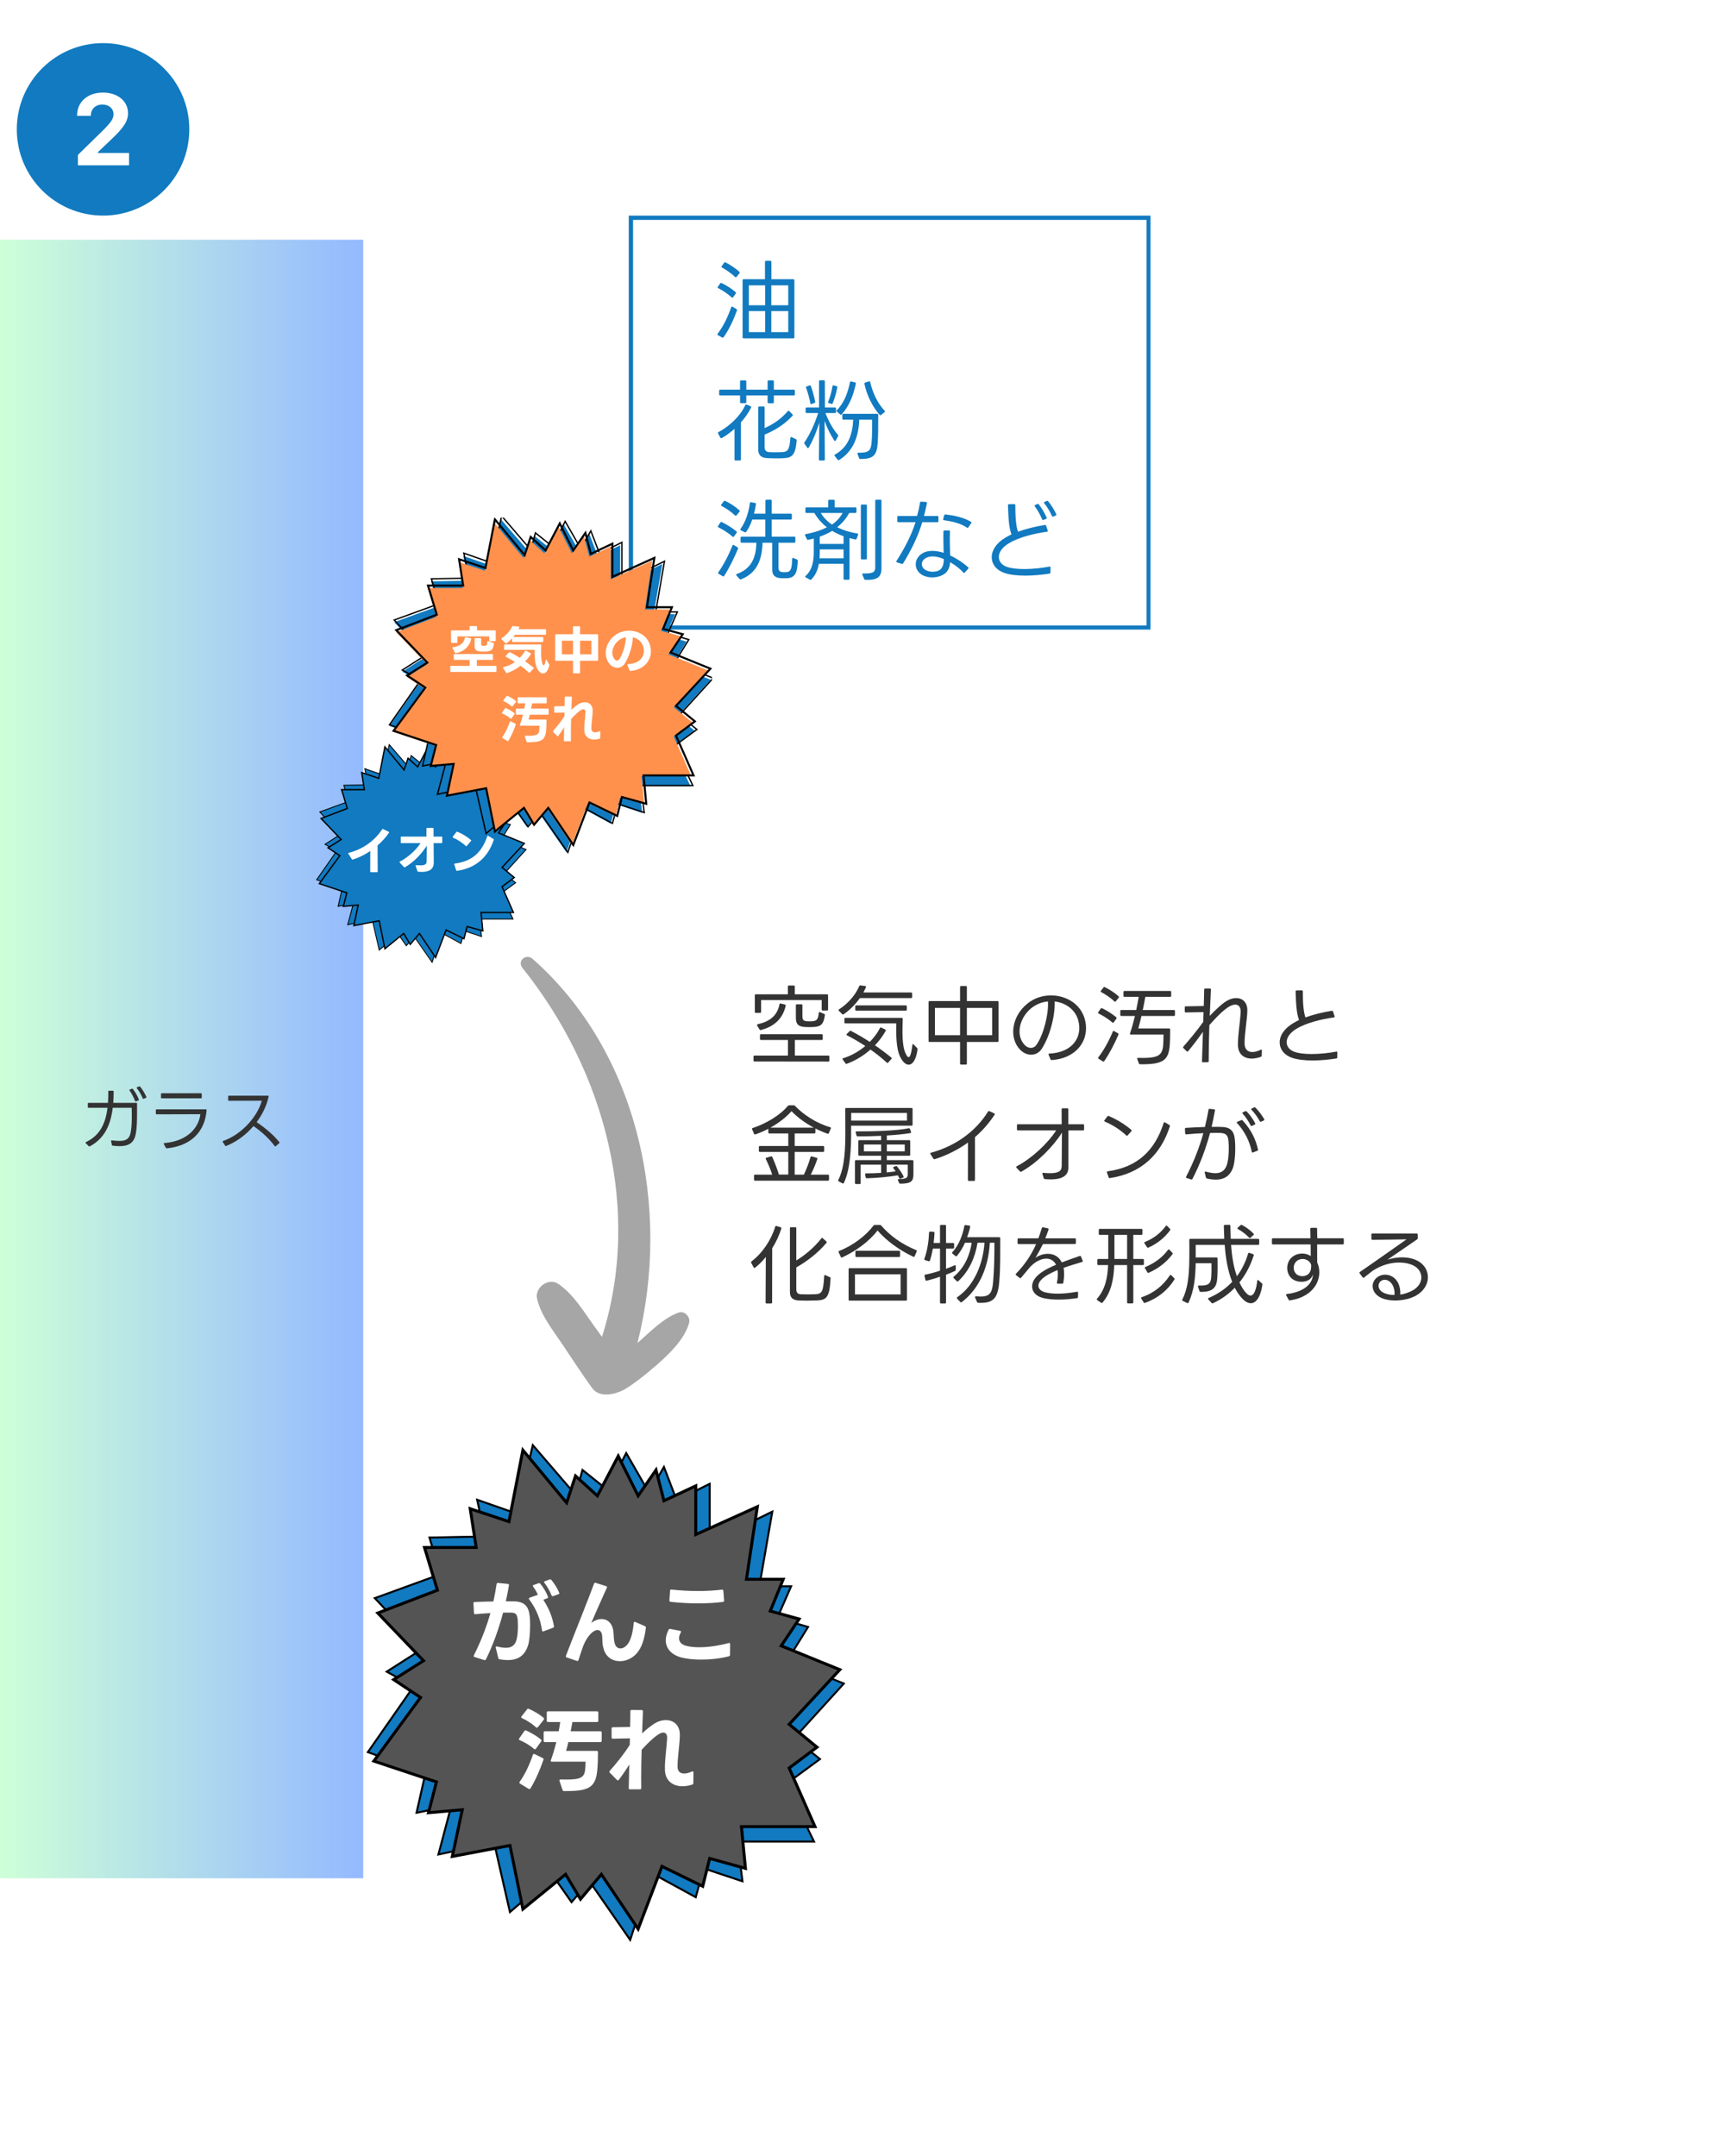<?xml version="1.0" encoding="UTF-8"?>
<!DOCTYPE svg PUBLIC '-//W3C//DTD SVG 1.0//EN'
          'http://www.w3.org/TR/2001/REC-SVG-20010904/DTD/svg10.dtd'>
<svg height="375" version="1.0" viewBox="0 0 300 375" width="300" xmlns="http://www.w3.org/2000/svg" xmlns:xlink="http://www.w3.org/1999/xlink"
><defs
  ><clipPath id="a"
    ><path d="M 90 166 L 120 166 L 120 243 L 90 243 Z M 90 166"
    /></clipPath
    ><clipPath id="b"
    ><path d="M 137.641 182.867 L 113.871 246.844 L 66.766 229.344 L 90.539 165.367 Z M 137.641 182.867"
    /></clipPath
    ><clipPath id="c"
    ><path d="M 137.641 182.867 L 113.871 246.844 L 66.766 229.344 L 90.539 165.367 Z M 137.641 182.867"
    /></clipPath
    ><clipPath id="d"
    ><path d="M 0 41.699 L 63.168 41.699 L 63.168 326.699 L 0 326.699 Z M 0 41.699"
    /></clipPath
    ><clipPath id="f"
    ><path d="M 55 129.309 L 91.719 129.309 L 91.719 167.559 L 55 167.559 Z M 55 129.309"
    /></clipPath
    ><clipPath id="g"
    ><path d="M 54.969 129.309 L 91.719 129.309 L 91.719 167.559 L 54.969 167.559 Z M 54.969 129.309"
    /></clipPath
    ><clipPath id="h"
    ><path d="M 55 129.309 L 91.719 129.309 L 91.719 167 L 55 167 Z M 55 129.309"
    /></clipPath
    ><clipPath id="i"
    ><path d="M 54.969 129.309 L 91.719 129.309 L 91.719 167.559 L 54.969 167.559 Z M 54.969 129.309"
    /></clipPath
    ><clipPath id="j"
    ><path d="M 109.344 37.5 L 199.793 37.5 L 199.793 109.637 L 109.344 109.637 Z M 109.344 37.5"
    /></clipPath
    ><clipPath id="k"
    ><path d="M 109.348 37.5 L 200.09 37.5 L 200.09 109.5 L 109.348 109.5 Z M 109.348 37.5"
    /></clipPath
    ><clipPath id="l"
    ><path d="M 67.566 90.043 L 123.816 90.043 L 123.816 148.543 L 67.566 148.543 Z M 67.566 90.043"
    /></clipPath
    ><clipPath id="m"
    ><path d="M 68 90.043 L 123.816 90.043 L 123.816 147 L 68 147 Z M 68 90.043"
    /></clipPath
    ><clipPath id="n"
    ><path d="M 67.566 90.043 L 123.816 90.043 L 123.816 148.543 L 67.566 148.543 Z M 67.566 90.043"
    /></clipPath
    ><clipPath id="o"
    ><path d="M 63.73 251 L 146.98 251 L 146.98 337.816 L 63.73 337.816 Z M 63.73 251"
    /></clipPath
    ><clipPath id="p"
    ><path d="M 63.73 250.816 L 146.98 250.816 L 146.98 337.816 L 63.73 337.816 Z M 63.73 250.816"
    /></clipPath
    ><clipPath id="q"
    ><path d="M 63.73 250.816 L 146.98 250.816 L 146.98 337.816 L 63.73 337.816 Z M 63.73 250.816"
    /></clipPath
    ><clipPath id="r"
    ><path d="M 2.922 7.5 L 32.922 7.5 L 32.922 37.5 L 2.922 37.5 Z M 2.922 7.5"
    /></clipPath
    ><linearGradient gradientTransform="matrix(.247 0 0 1.113 0 41.7)" gradientUnits="userSpaceOnUse" id="e" x1="0" x2="256" y1="0" y2="0"
    ><stop offset="0" stop-color="#CDFFD8"
      /><stop offset=".008" stop-color="#CDFFD8"
      /><stop offset=".016" stop-color="#CCFED8"
      /><stop offset=".023" stop-color="#CCFED9"
      /><stop offset=".031" stop-color="#CBFDD9"
      /><stop offset=".039" stop-color="#CBFDD9"
      /><stop offset=".047" stop-color="#CBFCDA"
      /><stop offset=".055" stop-color="#CAFBDA"
      /><stop offset=".063" stop-color="#CAFBDA"
      /><stop offset=".07" stop-color="#C9FADB"
      /><stop offset=".078" stop-color="#C9FADB"
      /><stop offset=".086" stop-color="#C8F9DB"
      /><stop offset=".094" stop-color="#C8F9DB"
      /><stop offset=".102" stop-color="#C7F8DC"
      /><stop offset=".109" stop-color="#C7F8DC"
      /><stop offset=".117" stop-color="#C7F7DC"
      /><stop offset=".125" stop-color="#C6F7DD"
      /><stop offset=".133" stop-color="#C6F6DD"
      /><stop offset=".141" stop-color="#C5F5DD"
      /><stop offset=".148" stop-color="#C5F5DE"
      /><stop offset=".156" stop-color="#C4F4DE"
      /><stop offset=".164" stop-color="#C4F4DE"
      /><stop offset=".172" stop-color="#C3F3DF"
      /><stop offset=".18" stop-color="#C3F3DF"
      /><stop offset=".188" stop-color="#C3F2DF"
      /><stop offset=".195" stop-color="#C2F2DF"
      /><stop offset=".203" stop-color="#C2F1E0"
      /><stop offset=".211" stop-color="#C1F0E0"
      /><stop offset=".219" stop-color="#C1F0E0"
      /><stop offset=".227" stop-color="#C0EFE1"
      /><stop offset=".234" stop-color="#C0EFE1"
      /><stop offset=".242" stop-color="#BFEEE1"
      /><stop offset=".25" stop-color="#BFEEE2"
      /><stop offset=".258" stop-color="#BFEDE2"
      /><stop offset=".266" stop-color="#BEEDE2"
      /><stop offset=".273" stop-color="#BEECE2"
      /><stop offset=".281" stop-color="#BDECE3"
      /><stop offset=".289" stop-color="#BDEBE3"
      /><stop offset=".297" stop-color="#BCEAE3"
      /><stop offset=".305" stop-color="#BCEAE4"
      /><stop offset=".313" stop-color="#BBE9E4"
      /><stop offset=".32" stop-color="#BBE9E4"
      /><stop offset=".328" stop-color="#BAE8E5"
      /><stop offset=".336" stop-color="#BAE8E5"
      /><stop offset=".344" stop-color="#BAE7E5"
      /><stop offset=".352" stop-color="#B9E7E6"
      /><stop offset=".359" stop-color="#B9E6E6"
      /><stop offset=".367" stop-color="#B8E6E6"
      /><stop offset=".375" stop-color="#B8E5E6"
      /><stop offset=".383" stop-color="#B7E4E7"
      /><stop offset=".391" stop-color="#B7E4E7"
      /><stop offset=".398" stop-color="#B6E3E7"
      /><stop offset=".406" stop-color="#B6E3E8"
      /><stop offset=".414" stop-color="#B6E2E8"
      /><stop offset=".422" stop-color="#B5E2E8"
      /><stop offset=".43" stop-color="#B5E1E9"
      /><stop offset=".438" stop-color="#B4E1E9"
      /><stop offset=".445" stop-color="#B4E0E9"
      /><stop offset=".453" stop-color="#B3DFEA"
      /><stop offset=".461" stop-color="#B3DFEA"
      /><stop offset=".469" stop-color="#B2DEEA"
      /><stop offset=".477" stop-color="#B2DEEA"
      /><stop offset=".484" stop-color="#B2DDEB"
      /><stop offset=".492" stop-color="#B1DDEB"
      /><stop offset=".5" stop-color="#B1DCEB"
      /><stop offset=".508" stop-color="#B0DCEC"
      /><stop offset=".516" stop-color="#B0DBEC"
      /><stop offset=".523" stop-color="#AFDBEC"
      /><stop offset=".531" stop-color="#AFDAED"
      /><stop offset=".539" stop-color="#AED9ED"
      /><stop offset=".547" stop-color="#AED9ED"
      /><stop offset=".555" stop-color="#AED8ED"
      /><stop offset=".563" stop-color="#ADD8EE"
      /><stop offset=".57" stop-color="#ADD7EE"
      /><stop offset=".578" stop-color="#ACD7EE"
      /><stop offset=".586" stop-color="#ACD6EF"
      /><stop offset=".594" stop-color="#ABD6EF"
      /><stop offset=".602" stop-color="#ABD5EF"
      /><stop offset=".609" stop-color="#AAD5F0"
      /><stop offset=".617" stop-color="#AAD4F0"
      /><stop offset=".625" stop-color="#AAD3F0"
      /><stop offset=".633" stop-color="#A9D3F1"
      /><stop offset=".641" stop-color="#A9D2F1"
      /><stop offset=".648" stop-color="#A8D2F1"
      /><stop offset=".656" stop-color="#A8D1F1"
      /><stop offset=".664" stop-color="#A7D1F2"
      /><stop offset=".672" stop-color="#A7D0F2"
      /><stop offset=".68" stop-color="#A6D0F2"
      /><stop offset=".688" stop-color="#A6CFF3"
      /><stop offset=".695" stop-color="#A6CFF3"
      /><stop offset=".703" stop-color="#A5CEF3"
      /><stop offset=".711" stop-color="#A5CDF4"
      /><stop offset=".719" stop-color="#A4CDF4"
      /><stop offset=".727" stop-color="#A4CCF4"
      /><stop offset=".734" stop-color="#A3CCF4"
      /><stop offset=".742" stop-color="#A3CBF5"
      /><stop offset=".75" stop-color="#A2CBF5"
      /><stop offset=".758" stop-color="#A2CAF5"
      /><stop offset=".766" stop-color="#A2CAF6"
      /><stop offset=".773" stop-color="#A1C9F6"
      /><stop offset=".781" stop-color="#A1C8F6"
      /><stop offset=".789" stop-color="#A0C8F7"
      /><stop offset=".797" stop-color="#A0C7F7"
      /><stop offset=".805" stop-color="#9FC7F7"
      /><stop offset=".813" stop-color="#9FC6F8"
      /><stop offset=".82" stop-color="#9EC6F8"
      /><stop offset=".828" stop-color="#9EC5F8"
      /><stop offset=".836" stop-color="#9DC5F8"
      /><stop offset=".844" stop-color="#9DC4F9"
      /><stop offset=".852" stop-color="#9DC4F9"
      /><stop offset=".859" stop-color="#9CC3F9"
      /><stop offset=".867" stop-color="#9CC2FA"
      /><stop offset=".875" stop-color="#9BC2FA"
      /><stop offset=".883" stop-color="#9BC1FA"
      /><stop offset=".891" stop-color="#9AC1FB"
      /><stop offset=".898" stop-color="#9AC0FB"
      /><stop offset=".906" stop-color="#99C0FB"
      /><stop offset=".914" stop-color="#99BFFB"
      /><stop offset=".922" stop-color="#99BFFC"
      /><stop offset=".93" stop-color="#98BEFC"
      /><stop offset=".938" stop-color="#98BEFC"
      /><stop offset=".945" stop-color="#97BDFD"
      /><stop offset=".953" stop-color="#97BCFD"
      /><stop offset=".961" stop-color="#96BCFD"
      /><stop offset=".969" stop-color="#96BBFE"
      /><stop offset=".977" stop-color="#95BBFE"
      /><stop offset=".984" stop-color="#95BAFE"
      /><stop offset=".992" stop-color="#95BAFF"
      /><stop offset="1" stop-color="#94B9FF"
    /></linearGradient
  ></defs
  ><path d="M-30 -37.5H330V412.5H-30z" fill="#fff"
  /><path d="M-30 -37.5H330V412.5H-30z" fill="#fff"
  /><g clip-path="url(#a)"
  ><g clip-path="url(#b)"
    ><g clip-path="url(#c)"
      ><path d="M 108.324 241.82 C 109.746 241.109 112.438 238.965 114.238 237.387 C 116.414 235.48 119.051 232.938 119.844 230.109 C 120.125 229.105 119.086 227.922 118.02 228.301 C 115.344 229.254 113 231.727 110.863 233.598 C 116.766 210.312 111.109 183.062 92.621 166.777 C 91.492 165.781 89.883 167.137 90.859 168.355 C 105.297 186.371 111.66 210.547 104.695 232.523 C 104.23 231.883 103.766 231.246 103.305 230.605 C 101.445 228.02 99.797 225.211 97.156 223.348 C 95.406 222.105 92.914 223.961 93.418 225.965 C 94.16 228.926 96.141 231.34 97.824 233.844 C 99.535 236.383 101.188 238.969 102.992 241.445 C 104.25 243.176 106.902 242.527 108.324 241.82 Z M 108.324 241.82" fill="#a6a6a6"
      /></g
    ></g
  ></g
  ><g clip-path="url(#d)"
  ><path d="M 0 41.699 L 0 326.699 L 63.168 326.699 L 63.168 41.699 Z M 0 41.699" fill="url(#e)"
  /></g
  ><g clip-path="url(#f)"
  ><path d="M 80.523 132.824 L 81.285 132.441 L 81.285 136.934 L 86.086 134.574 L 85.094 140.281 L 87.531 140.281 L 86.465 142.719 L 88.828 143.402 L 87.227 145.992 L 91.57 147.742 L 87.762 151.93 L 89.742 153.527 L 87.152 155.43 L 89.285 159.844 L 83.418 159.844 L 83.801 162.891 L 80.828 161.898 L 80.219 164.105 L 76.867 162.281 L 75.191 167.379 L 72.066 162.891 L 70.695 164.488 L 69.246 162.434 L 65.973 165.25 L 64.75 159.922 L 60.484 160.836 L 61.477 157.105 L 58.809 157.637 L 59.496 154.594 L 55.074 152.996 L 58.582 147.969 L 56.523 146.828 L 59.266 145.078 L 55.609 141.195 L 60.637 139.367 L 59.801 136.551 L 64.066 136.477 L 63.457 133.66 L 66.504 134.727 L 67.723 129.473 L 71 133.281 L 71.531 131.375 L 73.438 132.898 L 74.883 130.082 L 76.637 133.129 L 77.781 131.148 L 78.77 133.738 L 80.523 132.824" fill="#117ac0"
  /></g
  ><g clip-path="url(#g)"
  ><path d="M 1171.243 1577.785 L 1205.795 1595.166 L 1205.795 1391.205 L 1423.561 1498.329 L 1378.555 1239.21 L 1489.121 1239.21 L 1440.748 1128.539 L 1547.948 1097.502 L 1475.3 979.914 L 1672.335 900.458 L 1499.575 710.331 L 1589.411 637.792 L 1471.934 551.419 L 1568.679 351.005 L 1302.54 351.005 L 1319.905 212.667 L 1185.064 257.715 L 1157.422 157.508 L 1005.393 240.334 L 929.379 8.883 L 787.627 212.667 L 725.434 140.127 L 659.696 233.417 L 511.212 105.543 L 455.751 347.458 L 262.26 305.956 L 307.266 475.333 L 186.246 451.212 L 217.431 589.373 L 16.852 661.912 L 175.969 890.171 L 82.59 941.959 L 206.977 1021.415 L 41.127 1197.708 L 269.171 1280.712 L 231.252 1408.586 L 424.743 1411.956 L 397.101 1539.831 L 535.309 1491.412 L 590.593 1729.957 L 739.255 1557.034 L 763.352 1643.584 L 849.821 1574.415 L 915.381 1702.29 L 994.939 1563.951 L 1046.856 1653.871 L 1091.685 1536.283 Z M 1171.243 1577.785" fill="none" stroke="#000" stroke-width="6.912" transform="matrix(.022 0 0 -.022 54.703 167.575)"
  /></g
  ><g clip-path="url(#h)"
  ><path d="M 66.961 129.855 L 70.312 133.891 L 71 131.832 L 72.676 133.355 L 74.273 130.312 L 75.801 133.355 L 77.172 131.375 L 77.781 133.738 L 80.219 132.594 L 80.219 136.324 L 84.941 134.191 L 84.102 139.75 L 86.922 139.75 L 85.934 142.188 L 88.141 142.793 L 86.77 144.848 L 91.266 146.676 L 87.379 150.863 L 89.512 152.613 L 87.379 154.211 L 89.359 158.703 L 83.723 158.703 L 84.027 161.898 L 81.285 161.141 L 80.75 163.27 L 77.629 161.746 L 75.801 166.543 L 72.98 162.355 L 71.379 164.258 L 70.238 162.355 L 66.961 165.02 L 65.973 160.148 L 61.551 160.988 L 62.312 157.41 L 59.723 157.637 L 60.332 155.277 L 55.531 153.68 L 59.113 148.809 L 57.055 147.438 L 59.344 145.992 L 55.836 142.336 L 60.41 140.586 L 59.418 137.312 L 63.379 137.312 L 62.922 134.344 L 65.895 135.336 L 66.961 129.855" fill="#117ac0"
  /></g
  ><g clip-path="url(#i)"
  ><path d="M 556.041 1712.576 L 708.069 1529.366 L 739.255 1622.834 L 815.269 1553.664 L 887.74 1691.826 L 957.021 1553.664 L 1019.214 1643.584 L 1046.856 1536.283 L 1157.422 1588.249 L 1157.422 1418.873 L 1371.644 1515.71 L 1333.549 1263.331 L 1461.48 1263.331 L 1416.651 1152.66 L 1516.763 1125.169 L 1454.569 1031.879 L 1658.514 948.876 L 1482.211 758.749 L 1578.956 679.293 L 1482.211 606.754 L 1572.046 402.793 L 1316.361 402.793 L 1330.182 257.715 L 1205.795 292.123 L 1181.52 195.463 L 1039.945 264.632 L 957.021 46.838 L 829.09 236.965 L 756.442 150.592 L 704.703 236.965 L 556.041 116.007 L 511.212 337.171 L 310.633 299.04 L 345.185 461.499 L 227.708 451.212 L 255.35 558.336 L 37.584 630.875 L 200.067 852.039 L 106.688 914.292 L 210.521 979.914 L 51.404 1145.92 L 258.894 1225.376 L 213.887 1374.002 L 393.558 1374.002 L 372.826 1508.793 L 507.668 1463.744 Z M 556.041 1712.576" fill="none" stroke="#000" stroke-width="10.362" transform="matrix(.022 0 0 -.022 54.703 167.575)"
  /></g
  ><g clip-path="url(#j)"
  ><path d="M 109.344 37.5 L 199.793 37.5 L 199.793 109.637 L 109.344 109.637 Z M 109.344 37.5" fill="#fff"
  /></g
  ><g clip-path="url(#k)"
  ><path d="M 0.001 0 L 120.584 0 L 120.584 96.172 L 0.001 96.172 Z M 0.001 0" fill="none" stroke="#117ac0" stroke-width="2" transform="matrix(.753 0 0 .749 109.347 37.5)"
  /></g
  ><g clip-path="url(#l)"
  ><path d="M 106.684 95.41 L 107.848 94.828 L 107.848 101.699 L 115.195 98.09 L 113.68 106.82 L 117.414 106.82 L 115.777 110.547 L 119.395 111.594 L 116.945 115.555 L 123.594 118.23 L 117.762 124.633 L 120.793 127.078 L 116.828 129.988 L 120.094 136.742 L 111.113 136.742 L 111.699 141.398 L 107.148 139.887 L 106.215 143.262 L 101.086 140.469 L 98.52 148.27 L 93.738 141.398 L 91.641 143.844 L 89.426 140.703 L 84.41 145.008 L 82.543 136.859 L 76.012 138.258 L 77.531 132.551 L 73.445 133.367 L 74.496 128.711 L 67.734 126.266 L 73.098 118.578 L 69.949 116.832 L 74.148 114.156 L 68.551 108.219 L 76.246 105.426 L 74.965 101.117 L 81.496 101 L 80.562 96.695 L 85.227 98.324 L 87.094 90.289 L 92.105 96.109 L 92.922 93.199 L 95.836 95.527 L 98.055 91.219 L 100.734 95.879 L 102.484 92.852 L 104 96.809 L 106.684 95.41" fill="#117ac0"
    /><path d="M 1171.227 1577.897 L 1205.725 1595.175 L 1205.725 1391.21 L 1423.477 1498.352 L 1378.56 1239.192 L 1489.231 1239.192 L 1440.726 1128.571 L 1547.923 1097.495 L 1475.339 979.916 L 1672.369 900.487 L 1499.534 710.437 L 1589.366 637.849 L 1471.866 551.462 L 1568.645 350.975 L 1302.503 350.975 L 1319.868 212.757 L 1185.003 257.632 L 1157.336 157.446 L 1005.338 240.354 L 929.281 8.792 L 787.586 212.757 L 725.42 140.169 L 659.782 233.397 L 511.142 105.614 L 455.806 347.497 L 262.249 305.985 L 307.281 475.395 L 186.192 451.161 L 217.333 589.379 L 16.945 661.967 L 175.889 890.167 L 82.584 941.999 L 207.03 1021.428 L 41.14 1197.68 L 269.195 1280.588 L 231.224 1408.487 L 424.782 1411.966 L 397.114 1539.748 L 535.336 1491.395 L 590.671 1729.915 L 739.196 1557.141 L 763.391 1643.528 L 849.751 1574.419 L 915.505 1702.317 L 994.919 1563.983 L 1046.781 1653.848 L 1091.697 1536.385 Z M 1171.227 1577.897" fill="none" stroke="#000" stroke-width="6.912" transform="matrix(.034 0 0 -.034 67.163 148.566)"
  /></g
  ><g clip-path="url(#m)"
  ><path d="M 85.926 90.871 L 91.059 97.043 L 92.105 93.898 L 94.672 96.227 L 97.121 91.57 L 99.453 96.227 L 101.551 93.199 L 102.484 96.809 L 106.215 95.062 L 106.215 100.766 L 113.449 97.508 L 112.164 106.008 L 116.48 106.008 L 114.965 109.734 L 118.344 110.664 L 116.246 113.809 L 123.125 116.602 L 117.18 123.004 L 120.445 125.684 L 117.18 128.125 L 120.211 134.996 L 111.582 134.996 L 112.047 139.887 L 107.848 138.723 L 107.035 141.98 L 102.25 139.652 L 99.453 146.988 L 95.137 140.586 L 92.688 143.496 L 90.941 140.586 L 85.926 144.66 L 84.41 137.207 L 77.645 138.488 L 78.812 133.016 L 74.848 133.367 L 75.781 129.758 L 68.434 127.312 L 73.914 119.863 L 70.766 117.766 L 74.266 115.555 L 68.898 109.965 L 75.895 107.289 L 74.379 102.281 L 80.445 102.281 L 79.746 97.742 L 84.293 99.254 L 85.926 90.871" fill="#ff914d"
  /></g
  ><g clip-path="url(#n)"
  ><path d="M 556.058 1712.637 L 708.172 1529.428 L 739.196 1622.772 L 815.253 1553.663 L 887.837 1691.881 L 956.948 1553.663 L 1019.113 1643.528 L 1046.781 1536.385 L 1157.336 1588.217 L 1157.336 1418.923 L 1371.73 1515.629 L 1333.644 1263.311 L 1461.563 1263.311 L 1416.647 1152.69 L 1516.782 1125.092 L 1454.617 1031.748 L 1658.477 948.84 L 1482.285 758.79 L 1579.063 679.245 L 1482.285 606.773 L 1572.118 402.807 L 1316.395 402.807 L 1330.171 257.632 L 1205.725 292.186 L 1181.646 195.48 L 1039.835 264.589 L 956.948 46.825 L 829.029 236.876 L 756.445 150.489 L 704.699 236.876 L 556.058 115.934 L 511.142 337.177 L 310.638 299.144 L 345.252 461.597 L 227.751 451.161 L 255.419 558.303 L 37.667 630.891 L 200.084 852.018 L 106.778 914.286 L 210.503 979.916 L 51.443 1145.848 L 258.776 1225.278 L 213.86 1373.932 L 393.641 1373.932 L 372.919 1508.672 L 507.669 1463.797 Z M 556.058 1712.637" fill="none" stroke="#000" stroke-width="10.362" transform="matrix(.034 0 0 -.034 67.163 148.566)"
  /></g
  ><g clip-path="url(#o)"
  ><path d="M 121.621 258.801 L 123.348 257.938 L 123.348 268.152 L 134.223 262.785 L 131.977 275.773 L 137.5 275.773 L 135.082 281.312 L 140.434 282.871 L 136.809 288.758 L 146.648 292.738 L 138.02 302.262 L 142.504 305.898 L 136.637 310.227 L 141.469 320.273 L 128.18 320.273 L 129.043 327.195 L 122.312 324.945 L 120.93 329.969 L 113.34 325.812 L 109.539 337.41 L 102.465 327.195 L 99.355 330.832 L 96.078 326.16 L 88.656 332.562 L 85.895 320.445 L 76.23 322.523 L 78.473 314.035 L 72.434 315.25 L 73.988 308.324 L 63.977 304.688 L 71.914 293.258 L 67.254 290.66 L 73.469 286.68 L 65.184 277.852 L 76.574 273.691 L 74.676 267.285 L 84.344 267.113 L 82.961 260.707 L 89.863 263.133 L 92.625 251.184 L 100.047 259.84 L 101.254 255.512 L 105.57 258.977 L 108.852 252.57 L 112.82 259.496 L 115.406 254.992 L 117.652 260.879 L 121.621 258.801" fill="#117ac0"
  /></g
  ><g clip-path="url(#p)"
  ><path d="M 1171.205 1577.874 L 1205.778 1595.104 L 1205.778 1391.22 L 1423.539 1498.347 L 1378.563 1239.106 L 1489.165 1239.106 L 1440.747 1128.548 L 1547.907 1097.439 L 1475.32 979.942 L 1672.353 900.494 L 1499.568 710.409 L 1589.363 637.822 L 1471.878 551.434 L 1568.635 350.902 L 1302.534 350.902 L 1319.821 212.744 L 1185.05 257.653 L 1157.36 157.387 L 1005.381 240.344 L 929.274 8.86 L 787.62 212.744 L 725.358 140.157 L 659.732 233.405 L 511.116 105.617 L 455.815 347.472 L 262.302 305.993 L 307.2 475.416 L 186.273 451.168 L 217.404 589.404 L 16.93 661.992 L 175.87 890.124 L 82.555 941.972 L 207.001 1021.421 L 41.099 1197.627 L 269.185 1280.662 L 231.171 1408.529 L 424.763 1411.959 L 397.073 1539.826 L 535.286 1491.408 L 590.586 1729.91 L 739.202 1557.134 L 763.372 1643.522 L 849.804 1574.365 L 915.508 1702.231 L 994.978 1563.995 L 1046.759 1653.892 L 1091.735 1536.395 Z M 1171.205 1577.874" fill="none" stroke="#000" stroke-width="6.912" transform="matrix(.05 0 0 -.05 63.131 337.854)"
  /></g
  ><path d="M 90.902 252.051 L 98.496 261.227 L 100.047 256.551 L 103.844 260.016 L 107.469 253.09 L 110.922 260.016 L 114.027 255.512 L 115.406 260.879 L 120.93 258.285 L 120.93 266.766 L 131.633 261.918 L 129.734 274.559 L 136.121 274.559 L 133.875 280.102 L 138.883 281.484 L 135.773 286.16 L 145.957 290.316 L 137.156 299.836 L 141.988 303.824 L 137.156 307.457 L 141.641 317.672 L 128.871 317.672 L 129.562 324.945 L 123.348 323.215 L 122.141 328.062 L 115.062 324.598 L 110.922 335.508 L 104.535 325.984 L 100.91 330.312 L 98.32 325.984 L 90.902 332.047 L 88.656 320.961 L 78.645 322.867 L 80.371 314.73 L 74.504 315.25 L 75.887 309.883 L 65.012 306.246 L 73.121 295.164 L 68.461 292.047 L 73.641 288.758 L 65.703 280.445 L 76.059 276.465 L 73.812 269.02 L 82.789 269.02 L 81.754 262.266 L 88.484 264.516 L 90.902 252.051" fill="#545454"
  /><g clip-path="url(#q)"
  ><path d="M 556.092 1712.601 L 708.149 1529.456 L 739.202 1622.783 L 815.231 1553.626 L 887.818 1691.862 L 956.964 1553.626 L 1019.148 1643.522 L 1046.759 1536.395 L 1157.36 1588.165 L 1157.36 1418.898 L 1371.68 1515.656 L 1333.665 1263.353 L 1461.553 1263.353 L 1416.577 1152.718 L 1516.854 1125.117 L 1454.592 1031.791 L 1658.508 948.833 L 1482.281 758.827 L 1579.038 679.222 L 1482.281 606.713 L 1572.076 402.828 L 1316.379 402.828 L 1330.224 257.653 L 1205.778 292.193 L 1181.608 195.435 L 1039.875 264.592 L 956.964 46.83 L 829.076 236.914 L 756.489 150.526 L 704.63 236.914 L 556.092 115.909 L 511.116 337.18 L 310.641 299.132 L 345.214 461.538 L 227.729 451.168 L 255.419 558.295 L 37.658 630.883 L 200.04 852.076 L 106.725 914.294 L 210.443 979.942 L 51.502 1145.857 L 258.86 1225.305 L 213.885 1373.911 L 393.631 1373.911 L 372.903 1508.717 L 507.675 1463.807 Z M 556.092 1712.601" fill="none" stroke="#000" stroke-width="10.362" transform="matrix(.05 0 0 -.05 63.131 337.854)"
  /></g
  ><g fill="#333"
  ><g
    ><g
      ><path d="M 11.75 -8.25 C 11.832 -8.289 11.867 -8.348 11.832 -8.441 C 11.582 -9.008 11.148 -9.723 10.766 -10.191 C 10.719 -10.262 10.648 -10.277 10.574 -10.238 L 10.238 -10.121 C 10.145 -10.07 10.133 -10 10.191 -9.918 C 10.609 -9.402 10.98 -8.719 11.199 -8.18 C 11.234 -8.098 11.305 -8.07 11.391 -8.109 Z M 10.43 -7.809 C 10.516 -7.832 10.551 -7.902 10.516 -7.988 C 10.324 -8.539 9.918 -9.258 9.496 -9.785 C 9.449 -9.855 9.391 -9.867 9.305 -9.832 L 8.969 -9.711 C 8.875 -9.676 8.852 -9.605 8.922 -9.52 C 9.316 -8.98 9.664 -8.262 9.867 -7.723 C 9.891 -7.641 9.965 -7.617 10.047 -7.652 Z M 1.809 0.145 C 1.867 0.203 1.941 0.203 2.012 0.168 C 4.348 -1.09 5.582 -3.199 5.988 -6.527 L 9.281 -6.527 C 9.305 -5.484 9.367 -3.391 9.078 -2.121 C 8.852 -1.113 8.277 -0.766 7.137 -0.766 C 6.766 -0.766 6.348 -0.801 5.855 -0.863 C 5.75 -0.875 5.688 -0.812 5.699 -0.719 L 5.832 -0.07 C 5.844 0.012 5.891 0.047 5.977 0.059 C 6.395 0.109 6.789 0.145 7.148 0.145 C 8.777 0.145 9.688 -0.441 9.977 -1.918 C 10.289 -3.426 10.203 -5.773 10.215 -7.246 C 10.215 -7.34 10.156 -7.391 10.07 -7.391 L 6.082 -7.391 C 6.121 -8 6.145 -8.66 6.145 -9.352 C 6.145 -9.449 6.098 -9.496 6 -9.496 L 5.352 -9.496 C 5.258 -9.496 5.211 -9.449 5.211 -9.352 C 5.223 -8.66 5.199 -8 5.16 -7.391 L 1.797 -7.391 C 1.699 -7.391 1.652 -7.34 1.652 -7.246 L 1.652 -6.672 C 1.652 -6.574 1.699 -6.527 1.797 -6.527 L 5.078 -6.527 C 4.707 -3.52 3.582 -1.641 1.328 -0.562 C 1.234 -0.516 1.223 -0.43 1.305 -0.359 Z M 1.809 0.145" transform="translate(13.62 199.211)"
      /></g
    ></g
  ></g
  ><g fill="#333"
  ><g
    ><g
      ><path d="M 2.406 -8.324 C 2.406 -8.238 2.457 -8.18 2.551 -8.18 L 9.352 -8.18 C 9.449 -8.18 9.496 -8.238 9.496 -8.324 L 9.496 -8.91 C 9.496 -9.008 9.449 -9.055 9.352 -9.055 L 2.551 -9.055 C 2.457 -9.055 2.406 -9.008 2.406 -8.91 Z M 3.246 0.43 C 3.281 0.504 3.328 0.527 3.414 0.527 C 7.773 0.082 10.059 -2.504 10.336 -6.121 C 10.348 -6.215 10.289 -6.262 10.191 -6.262 L 1.652 -6.262 C 1.559 -6.262 1.508 -6.215 1.508 -6.121 L 1.508 -5.531 C 1.508 -5.438 1.559 -5.391 1.652 -5.391 C 4.168 -5.402 6.801 -5.402 9.258 -5.414 C 8.922 -2.91 6.875 -0.719 2.992 -0.395 C 2.887 -0.395 2.84 -0.324 2.898 -0.227 Z M 3.246 0.43" transform="translate(25.595 199.211)"
      /></g
    ></g
  ></g
  ><g fill="#333"
  ><g
    ><g
      ><path d="M 1.57 0.035 C 1.617 0.109 1.676 0.133 1.762 0.109 C 3.52 -0.574 5.199 -1.809 6.516 -3.352 C 8.168 -2.191 9.379 -0.992 10.191 0.121 C 10.25 0.203 10.324 0.203 10.395 0.145 L 10.98 -0.359 C 11.055 -0.418 11.066 -0.492 11.008 -0.562 C 10.133 -1.629 8.945 -2.742 7.066 -4.035 C 8.07 -5.379 8.812 -6.91 9.148 -8.48 C 9.16 -8.586 9.113 -8.633 9.02 -8.633 L 2.25 -8.633 C 2.156 -8.633 2.109 -8.586 2.109 -8.492 L 2.109 -7.891 C 2.109 -7.797 2.156 -7.75 2.25 -7.75 C 3.676 -7.75 6.648 -7.762 7.965 -7.762 C 7.258 -5.148 4.621 -1.953 1.246 -0.766 C 1.148 -0.73 1.113 -0.66 1.172 -0.574 Z M 1.57 0.035" transform="translate(37.57 199.211)"
      /></g
    ></g
  ></g
  ><g fill="#117ac0"
  ><g
    ><g
      ><path d="M 5.113 0.488 C 5.113 0.609 5.176 0.672 5.297 0.672 L 13.941 0.672 C 14.062 0.672 14.121 0.609 14.121 0.488 L 14.121 -9.434 C 14.121 -9.559 14.062 -9.617 13.941 -9.617 L 10.121 -9.617 L 10.121 -12.625 C 10.121 -12.734 10.062 -12.809 9.938 -12.809 L 9.191 -12.809 C 9.086 -12.809 9.008 -12.734 9.008 -12.625 L 9.008 -9.617 L 5.297 -9.617 C 5.176 -9.617 5.113 -9.559 5.113 -9.434 Z M 4.566 -10.641 C 4.625 -10.734 4.625 -10.809 4.551 -10.902 C 3.895 -11.512 2.918 -12.152 2.168 -12.535 C 2.062 -12.582 1.984 -12.566 1.91 -12.473 L 1.48 -11.895 C 1.406 -11.801 1.418 -11.711 1.527 -11.648 C 2.273 -11.238 3.16 -10.625 3.801 -10.016 C 3.879 -9.926 3.969 -9.926 4.062 -10.016 Z M 3.926 -7.113 C 3.984 -7.207 3.984 -7.297 3.895 -7.375 C 3.191 -7.984 2.305 -8.551 1.465 -8.945 C 1.359 -8.992 1.266 -8.977 1.207 -8.871 L 0.809 -8.289 C 0.75 -8.184 0.777 -8.094 0.887 -8.047 C 1.695 -7.648 2.535 -7.07 3.207 -6.457 C 3.297 -6.367 3.406 -6.383 3.465 -6.488 Z M 6.199 -5.086 L 6.199 -8.551 L 9.039 -8.551 L 9.039 -5.086 Z M 10.105 -5.086 L 10.105 -8.551 L 13.055 -8.551 L 13.055 -5.086 Z M 1.543 0.52 C 1.648 0.582 1.727 0.566 1.801 0.473 C 2.777 -0.855 3.574 -2.641 4.137 -4.184 C 4.168 -4.289 4.137 -4.367 4.047 -4.426 L 3.375 -4.824 C 3.266 -4.887 3.176 -4.855 3.129 -4.734 C 2.594 -3.16 1.77 -1.406 0.777 -0.137 C 0.703 -0.031 0.719 0.062 0.824 0.121 Z M 6.199 -0.414 L 6.199 -4.078 L 9.039 -4.078 L 9.039 -0.414 Z M 10.105 -0.414 L 10.105 -4.078 L 13.055 -4.078 L 13.055 -0.414 Z M 10.105 -0.414" transform="translate(124.032 58.18)"
      /></g
    ></g
  ></g
  ><g fill="#117ac0"
  ><g
    ><g
      ><path d="M 14.016 -10.152 C 14.137 -10.152 14.199 -10.215 14.199 -10.336 L 14.199 -10.977 C 14.199 -11.102 14.137 -11.16 14.016 -11.16 L 10.551 -11.16 L 10.551 -12.598 C 10.551 -12.719 10.488 -12.777 10.367 -12.777 L 9.648 -12.777 C 9.527 -12.777 9.465 -12.719 9.465 -12.598 L 9.465 -11.16 L 5.758 -11.16 L 5.758 -12.598 C 5.758 -12.719 5.695 -12.777 5.574 -12.777 L 4.855 -12.777 C 4.734 -12.777 4.672 -12.719 4.672 -12.598 L 4.672 -11.16 L 1.223 -11.16 C 1.098 -11.16 1.039 -11.102 1.039 -10.977 L 1.039 -10.336 C 1.039 -10.215 1.098 -10.152 1.223 -10.152 L 4.672 -10.152 L 4.672 -8.992 C 4.672 -8.871 4.734 -8.809 4.855 -8.809 L 5.574 -8.809 C 5.695 -8.809 5.758 -8.871 5.758 -8.992 L 5.758 -10.152 L 9.465 -10.152 L 9.465 -8.977 C 9.465 -8.855 9.527 -8.793 9.648 -8.793 L 10.367 -8.793 C 10.488 -8.793 10.551 -8.855 10.551 -8.977 L 10.551 -10.152 Z M 1.254 -2.809 C 1.312 -2.719 1.406 -2.688 1.512 -2.75 C 2.258 -3.176 3.008 -3.727 3.711 -4.352 L 3.711 0.977 C 3.711 1.098 3.77 1.16 3.895 1.16 L 4.641 1.16 C 4.762 1.16 4.824 1.098 4.824 0.977 L 4.824 -5.48 C 5.543 -6.273 6.152 -7.16 6.594 -8.047 C 6.641 -8.152 6.609 -8.246 6.488 -8.289 L 5.816 -8.566 C 5.711 -8.598 5.633 -8.566 5.574 -8.457 C 4.75 -6.625 2.871 -4.824 0.93 -3.785 C 0.824 -3.727 0.793 -3.633 0.855 -3.527 Z M 9.406 0.75 C 10.215 0.793 11.391 0.809 12.352 0.75 C 13.848 0.656 14.32 0.016 14.52 -2.32 C 14.535 -2.441 14.488 -2.504 14.398 -2.551 L 13.648 -2.902 C 13.512 -2.961 13.438 -2.902 13.422 -2.762 C 13.281 -0.871 13.055 -0.367 12.062 -0.305 C 11.438 -0.273 10.367 -0.258 9.68 -0.305 C 9.145 -0.352 8.945 -0.688 8.945 -1.16 L 8.945 -3.344 C 10.672 -4.062 12.336 -5.039 13.785 -6.609 C 13.863 -6.703 13.863 -6.793 13.785 -6.871 L 13.238 -7.422 C 13.145 -7.512 13.055 -7.512 12.977 -7.422 C 11.758 -6.016 10.398 -5.113 8.945 -4.488 L 8.945 -8.047 C 8.945 -8.168 8.887 -8.23 8.766 -8.23 L 8.016 -8.23 C 7.895 -8.23 7.832 -8.168 7.832 -8.047 L 7.832 -0.777 C 7.832 0.23 8.336 0.688 9.406 0.75 Z M 9.406 0.75" transform="translate(124.032 78.937)"
      /></g
    ></g
  ></g
  ><g fill="#117ac0"
  ><g
    ><g
      ><path d="M 0.809 -7.281 C 0.809 -7.16 0.887 -7.098 0.992 -7.098 L 2.992 -7.098 C 2.352 -5.113 1.559 -3.406 0.609 -2 C 0.551 -1.922 0.551 -1.832 0.609 -1.754 L 1.098 -1.07 C 1.176 -0.961 1.281 -0.961 1.359 -1.086 C 2.062 -2.32 2.703 -3.801 3.191 -5.465 L 3.113 0.977 C 3.113 1.086 3.176 1.16 3.297 1.16 L 3.969 1.16 C 4.09 1.16 4.152 1.086 4.152 0.977 L 4.105 -5.727 C 4.566 -4.426 5.145 -3.312 5.785 -2.32 C 5.863 -2.199 5.969 -2.199 6.047 -2.32 L 6.441 -3.039 C 6.504 -3.129 6.488 -3.207 6.43 -3.297 C 5.602 -4.273 4.902 -5.449 4.246 -7.098 L 5.91 -7.098 C 6.031 -7.098 6.094 -7.16 6.094 -7.281 L 6.094 -7.879 C 6.094 -8 6.031 -8.062 5.91 -8.062 L 4.168 -8.062 L 4.152 -12.609 C 4.152 -12.734 4.09 -12.793 3.969 -12.793 L 3.328 -12.793 C 3.207 -12.793 3.145 -12.734 3.145 -12.609 L 3.145 -8.062 L 0.992 -8.062 C 0.887 -8.062 0.809 -8 0.809 -7.879 Z M 14.535 -7.238 C 14.641 -7.312 14.641 -7.406 14.551 -7.496 C 13.328 -8.777 12.473 -10.598 12.047 -12.457 C 12.016 -12.582 11.938 -12.625 11.816 -12.598 L 11.176 -12.398 C 11.07 -12.367 11.023 -12.289 11.039 -12.168 C 11.449 -10.199 12.414 -8.23 13.664 -6.793 C 13.742 -6.703 13.832 -6.703 13.926 -6.762 Z M 6.809 -6.855 C 6.887 -6.777 6.977 -6.793 7.07 -6.871 C 8.352 -8.215 9.145 -10.246 9.543 -12.199 C 9.574 -12.305 9.527 -12.383 9.406 -12.414 L 8.734 -12.582 C 8.625 -12.609 8.551 -12.566 8.52 -12.441 C 8.152 -10.609 7.48 -8.824 6.246 -7.602 C 6.152 -7.512 6.168 -7.434 6.262 -7.344 Z M 5.266 -8.688 C 5.391 -8.641 5.465 -8.672 5.512 -8.777 C 5.848 -9.574 6.137 -10.609 6.32 -11.559 C 6.352 -11.664 6.289 -11.742 6.184 -11.773 L 5.695 -11.895 C 5.574 -11.938 5.496 -11.879 5.48 -11.758 C 5.328 -10.824 5.07 -9.848 4.734 -9.07 C 4.688 -8.961 4.719 -8.871 4.824 -8.84 Z M 2.336 -8.84 C 2.441 -8.887 2.488 -8.945 2.473 -9.07 C 2.305 -9.895 2.016 -10.992 1.727 -11.773 C 1.695 -11.879 1.602 -11.926 1.496 -11.895 L 1.008 -11.727 C 0.887 -11.695 0.84 -11.605 0.887 -11.496 C 1.176 -10.719 1.465 -9.695 1.633 -8.793 C 1.648 -8.672 1.727 -8.625 1.848 -8.672 Z M 10.121 0.762 C 10.152 0.855 10.23 0.918 10.336 0.902 C 12.582 0.887 13.176 0.289 13.344 -1.832 C 13.438 -3.207 13.438 -5.129 13.438 -6.777 C 13.438 -6.887 13.375 -6.961 13.254 -6.961 L 7.375 -6.961 C 7.254 -6.961 7.191 -6.887 7.191 -6.777 L 7.191 -6.121 C 7.191 -6 7.254 -5.938 7.375 -5.938 L 9.086 -5.938 C 8.961 -3.359 8.23 -1.176 5.926 0.121 C 5.816 0.184 5.785 0.273 5.879 0.383 L 6.383 1.023 C 6.457 1.098 6.551 1.129 6.641 1.07 C 9.145 -0.473 10.031 -3.07 10.137 -5.938 L 12.383 -5.938 C 12.383 -4.809 12.383 -3.145 12.289 -2.078 C 12.184 -0.551 11.785 -0.152 9.984 -0.199 C 9.848 -0.199 9.785 -0.121 9.832 0.016 Z M 10.121 0.762" transform="translate(139.299 78.937)"
      /></g
    ></g
  ></g
  ><g fill="#117ac0"
  ><g
    ><g
      ><path d="M 14.109 -5.297 C 14.23 -5.297 14.289 -5.359 14.289 -5.48 L 14.289 -6.168 C 14.289 -6.273 14.23 -6.352 14.109 -6.352 L 10.184 -6.352 L 10.184 -9.328 L 13.496 -9.328 C 13.617 -9.328 13.68 -9.391 13.68 -9.512 L 13.68 -10.168 C 13.68 -10.289 13.617 -10.352 13.496 -10.352 L 10.184 -10.352 L 10.184 -12.598 C 10.184 -12.719 10.121 -12.777 10 -12.777 L 9.266 -12.777 C 9.145 -12.777 9.086 -12.719 9.086 -12.598 L 9.086 -10.352 L 7.098 -10.352 C 7.254 -10.902 7.359 -11.465 7.434 -12.016 C 7.449 -12.121 7.391 -12.199 7.266 -12.215 L 6.594 -12.336 C 6.473 -12.367 6.398 -12.305 6.383 -12.184 C 6.152 -10.473 5.602 -8.871 4.762 -7.711 C 4.688 -7.602 4.719 -7.512 4.824 -7.449 L 5.496 -7.129 C 5.602 -7.086 5.68 -7.098 5.742 -7.191 C 6.184 -7.801 6.535 -8.535 6.793 -9.328 L 9.07 -9.328 L 9.07 -6.352 L 4.945 -6.352 C 4.824 -6.352 4.762 -6.273 4.762 -6.168 L 4.762 -5.48 C 4.762 -5.359 4.824 -5.297 4.945 -5.297 L 7.512 -5.297 C 7.465 -2.625 6.566 -0.734 4.121 0.137 C 3.984 0.199 3.953 0.289 4.047 0.398 L 4.594 1.008 C 4.656 1.098 4.75 1.113 4.84 1.07 C 7.664 -0.031 8.504 -2.426 8.582 -5.297 L 10.273 -5.297 L 10.273 -0.52 C 10.273 0.352 10.777 0.809 11.773 0.871 C 12.121 0.887 12.582 0.887 12.902 0.871 C 14.535 0.777 14.625 -0.594 14.703 -2.152 C 14.703 -2.258 14.672 -2.336 14.566 -2.383 L 13.953 -2.641 C 13.832 -2.688 13.742 -2.641 13.742 -2.488 C 13.68 -1.098 13.617 -0.246 12.766 -0.184 C 12.504 -0.152 12.273 -0.168 12.047 -0.184 C 11.617 -0.215 11.359 -0.398 11.359 -0.977 L 11.359 -5.297 Z M 4.566 -10.672 C 4.641 -10.766 4.641 -10.855 4.551 -10.934 C 3.895 -11.543 2.93 -12.184 2.105 -12.566 C 2 -12.625 1.922 -12.598 1.848 -12.504 L 1.406 -11.938 C 1.328 -11.848 1.344 -11.758 1.465 -11.695 C 2.246 -11.27 3.113 -10.703 3.801 -10.047 C 3.895 -9.953 3.984 -9.953 4.062 -10.062 Z M 4.078 -7.023 C 4.137 -7.113 4.137 -7.207 4.047 -7.266 C 3.297 -7.895 2.32 -8.488 1.496 -8.887 C 1.391 -8.934 1.312 -8.902 1.254 -8.809 L 0.855 -8.23 C 0.777 -8.121 0.809 -8.031 0.918 -7.969 C 1.742 -7.559 2.656 -6.977 3.359 -6.367 C 3.449 -6.273 3.543 -6.289 3.617 -6.383 Z M 1.664 0.535 C 1.754 0.594 1.848 0.582 1.91 0.473 C 2.809 -0.918 3.695 -2.762 4.32 -4.246 C 4.367 -4.352 4.336 -4.426 4.246 -4.488 L 3.602 -4.887 C 3.496 -4.945 3.406 -4.93 3.359 -4.809 C 2.75 -3.281 1.832 -1.449 0.887 -0.152 C 0.824 -0.047 0.84 0.047 0.945 0.105 Z M 1.664 0.535" transform="translate(124.032 99.695)"
      /></g
    ></g
  ></g
  ><g fill="#117ac0"
  ><g
    ><g
      ><path d="M 10.992 1.023 C 11.039 1.113 11.102 1.16 11.207 1.16 C 12.945 1.223 13.727 0.84 13.941 -0.184 C 13.984 -0.383 14 -0.594 14 -0.855 L 14 -12.598 C 14 -12.719 13.941 -12.777 13.816 -12.777 L 13.102 -12.777 C 12.977 -12.777 12.918 -12.719 12.918 -12.598 L 12.918 -1.055 C 12.918 -0.199 12.582 0.09 10.84 0.047 C 10.688 0.031 10.625 0.121 10.672 0.246 Z M 9.465 -10.473 C 9.59 -10.473 9.648 -10.535 9.648 -10.656 L 9.648 -11.27 C 9.648 -11.391 9.59 -11.449 9.465 -11.449 L 5.863 -11.449 L 5.863 -12.582 C 5.863 -12.703 5.801 -12.766 5.68 -12.766 L 4.918 -12.766 C 4.793 -12.766 4.734 -12.703 4.734 -12.582 L 4.734 -11.449 L 0.961 -11.449 C 0.84 -11.449 0.777 -11.391 0.777 -11.27 L 0.777 -10.656 C 0.777 -10.535 0.84 -10.473 0.961 -10.473 L 2.32 -10.473 C 2.902 -9.496 3.648 -8.641 4.504 -7.984 C 3.434 -7.422 2.047 -7.008 0.84 -6.793 C 0.703 -6.777 0.656 -6.688 0.719 -6.566 L 1.023 -5.926 C 1.07 -5.816 1.145 -5.785 1.254 -5.801 C 1.574 -5.863 1.895 -5.938 2.23 -6.031 L 2.23 -3.801 C 2.23 -2.426 2.09 -0.656 0.809 0.473 C 0.703 0.566 0.703 0.656 0.824 0.719 L 1.543 1.129 C 1.633 1.176 1.727 1.176 1.801 1.098 C 2.566 0.305 2.945 -0.625 3.113 -1.633 L 7.406 -1.633 L 7.406 0.961 C 7.406 1.086 7.465 1.145 7.59 1.145 L 8.262 1.145 C 8.383 1.145 8.441 1.086 8.441 0.961 L 8.441 -6.105 C 8.777 -6.016 9.113 -5.938 9.449 -5.863 C 9.559 -5.848 9.633 -5.895 9.68 -6 L 9.938 -6.672 C 9.969 -6.793 9.926 -6.887 9.801 -6.902 C 8.625 -7.086 7.312 -7.465 6.305 -8 C 7.145 -8.672 7.863 -9.48 8.383 -10.473 Z M 11.281 -2.398 C 11.406 -2.398 11.465 -2.457 11.465 -2.582 L 11.465 -11.758 C 11.465 -11.879 11.406 -11.938 11.281 -11.938 L 10.598 -11.938 C 10.473 -11.938 10.414 -11.879 10.414 -11.758 L 10.414 -2.582 C 10.414 -2.457 10.473 -2.398 10.598 -2.398 Z M 7.254 -10.473 C 6.777 -9.648 6.152 -8.977 5.406 -8.457 C 4.594 -8.977 3.938 -9.68 3.434 -10.473 Z M 3.266 -5.086 L 3.266 -6.352 C 4.047 -6.625 4.793 -6.961 5.422 -7.359 C 6.031 -6.992 6.703 -6.672 7.406 -6.43 L 7.406 -5.086 Z M 3.238 -2.582 C 3.254 -2.945 3.266 -3.297 3.266 -3.664 L 3.266 -4.137 L 7.406 -4.137 L 7.406 -2.582 Z M 3.238 -2.582" transform="translate(139.299 99.695)"
      /></g
    ></g
  ></g
  ><g fill="#117ac0"
  ><g
    ><g
      ><path d="M 1.48 -9.055 C 1.48 -8.945 1.559 -8.871 1.664 -8.871 L 4.656 -8.871 C 3.91 -6.535 2.793 -4.398 1.344 -2.121 C 1.281 -2 1.312 -1.91 1.434 -1.879 L 2.273 -1.617 C 2.367 -1.586 2.457 -1.617 2.504 -1.711 C 4.078 -4.305 5.086 -6.43 5.832 -8.871 L 8.457 -8.871 C 8.582 -8.871 8.641 -8.945 8.641 -9.055 L 8.641 -9.77 C 8.641 -9.895 8.582 -9.953 8.457 -9.953 L 6.121 -9.953 C 6.305 -10.656 6.488 -11.391 6.641 -12.168 C 6.672 -12.289 6.609 -12.367 6.488 -12.383 L 5.648 -12.441 C 5.543 -12.457 5.465 -12.398 5.449 -12.289 C 5.312 -11.48 5.129 -10.703 4.93 -9.953 L 1.664 -9.953 C 1.559 -9.953 1.48 -9.895 1.48 -9.77 Z M 14.336 -8.688 C 14.414 -8.793 14.398 -8.887 14.289 -8.945 C 13.008 -9.695 11.438 -10.031 9.863 -10.215 C 9.758 -10.23 9.68 -10.184 9.648 -10.078 L 9.465 -9.422 C 9.434 -9.297 9.48 -9.223 9.602 -9.207 C 11.191 -8.992 12.535 -8.641 13.59 -7.926 C 13.695 -7.863 13.785 -7.879 13.848 -7.984 Z M 13.816 -0.777 C 13.895 -0.871 13.895 -0.961 13.801 -1.039 C 12.992 -1.77 11.863 -2.535 10.672 -3.086 C 10.641 -4.535 10.582 -6 10.641 -7.254 C 10.641 -7.375 10.582 -7.434 10.457 -7.434 L 9.711 -7.434 C 9.59 -7.434 9.527 -7.375 9.512 -7.266 C 9.48 -6.152 9.512 -4.84 9.543 -3.543 C 8.887 -3.758 8.215 -3.879 7.59 -3.879 C 6.871 -3.879 6.215 -3.727 5.664 -3.328 C 4.535 -2.52 4.398 -1.098 5.223 -0.168 C 5.758 0.473 6.762 0.734 7.574 0.734 C 8.168 0.734 8.766 0.609 9.266 0.367 C 10.23 -0.078 10.598 -0.887 10.672 -1.922 C 11.59 -1.391 12.43 -0.719 12.977 -0.105 C 13.055 -0.016 13.145 -0.016 13.223 -0.105 Z M 9.574 -2.457 C 9.574 -2.367 9.574 -2.273 9.574 -2.215 C 9.496 -0.918 8.961 -0.246 7.617 -0.246 C 7.098 -0.246 6.551 -0.398 6.184 -0.703 C 5.59 -1.191 5.574 -2.016 6.289 -2.535 C 6.656 -2.793 7.113 -2.918 7.633 -2.918 C 8.23 -2.918 8.902 -2.75 9.574 -2.457 Z M 9.574 -2.457" transform="translate(154.566 99.695)"
      /></g
    ></g
  ></g
  ><g fill="#117ac0"
  ><g
    ><g
      ><path d="M 13.758 -10.016 C 13.879 -10.062 13.91 -10.152 13.863 -10.262 C 13.543 -10.977 12.961 -11.91 12.457 -12.504 C 12.383 -12.582 12.305 -12.598 12.215 -12.566 L 11.848 -12.398 C 11.727 -12.352 11.695 -12.262 11.785 -12.152 C 12.289 -11.527 12.809 -10.641 13.113 -9.953 C 13.16 -9.832 13.238 -9.801 13.359 -9.848 Z M 12.078 -9.434 C 12.184 -9.48 12.23 -9.574 12.184 -9.68 C 11.895 -10.383 11.312 -11.359 10.824 -11.969 C 10.766 -12.062 10.688 -12.078 10.582 -12.031 L 10.199 -11.863 C 10.078 -11.816 10.062 -11.727 10.137 -11.617 C 10.641 -10.961 11.129 -10.062 11.406 -9.359 C 11.449 -9.254 11.543 -9.223 11.648 -9.266 Z M 12.871 -0.977 C 12.887 -1.098 12.809 -1.16 12.688 -1.145 C 11.438 -0.902 9.801 -0.719 8.305 -0.719 C 7.145 -0.719 6.062 -0.824 5.281 -1.098 C 3.48 -1.711 3.223 -3.77 5.633 -5.207 C 7.207 -6.168 9.863 -6.887 12.246 -7.207 C 12.367 -7.238 12.43 -7.312 12.383 -7.434 L 12.094 -8.262 C 12.062 -8.367 11.984 -8.414 11.879 -8.383 C 10.305 -8.137 8.625 -7.727 7.207 -7.207 C 6.902 -8.121 6.734 -9.543 6.75 -11.816 C 6.75 -11.938 6.688 -12.016 6.566 -12.016 L 5.648 -12 C 5.527 -12 5.465 -11.938 5.465 -11.816 C 5.543 -9.527 5.633 -7.91 6.078 -6.75 C 5.727 -6.582 5.406 -6.398 5.098 -6.23 C 1.68 -4.246 2.047 -0.977 4.871 -0.031 C 5.848 0.289 7.113 0.426 8.473 0.426 C 9.848 0.426 11.312 0.289 12.688 0.078 C 12.793 0.047 12.855 -0.016 12.855 -0.121 Z M 12.871 -0.977" transform="translate(169.832 99.695)"
      /></g
    ></g
  ></g
  ><g fill="#fff"
  ><g
    ><g
      ><path d="M 1.723 -4.75 L 1.723 -5.758 L 7.25 -5.758 L 7.25 -5.059 C 7.25 -4.977 7.293 -4.93 7.375 -4.93 L 8.254 -4.93 C 8.336 -4.93 8.379 -4.977 8.379 -5.059 L 8.379 -6.672 C 8.379 -6.754 8.336 -6.801 8.254 -6.801 L 5.121 -6.801 L 5.121 -7.43 C 5.121 -7.508 5.074 -7.555 4.992 -7.555 L 3.961 -7.555 C 3.879 -7.555 3.836 -7.508 3.836 -7.43 L 3.836 -6.801 L 0.727 -6.801 C 0.648 -6.801 0.602 -6.754 0.602 -6.672 L 0.602 -4.75 C 0.602 -4.672 0.648 -4.625 0.727 -4.625 L 1.598 -4.625 C 1.68 -4.625 1.723 -4.672 1.723 -4.75 Z M 0.863 -3.711 L 1.293 -2.93 C 1.32 -2.875 1.367 -2.848 1.41 -2.848 C 1.43 -2.848 1.438 -2.855 1.457 -2.855 C 3 -3.145 3.828 -4.105 4.105 -5.281 C 4.121 -5.344 4.098 -5.398 4.016 -5.418 L 3.18 -5.633 C 3.098 -5.648 3.043 -5.621 3.027 -5.543 C 2.84 -4.57 2.227 -4.086 0.941 -3.871 C 0.879 -3.863 0.844 -3.828 0.844 -3.773 C 0.844 -3.754 0.852 -3.738 0.863 -3.711 Z M 4.707 -5.328 L 4.699 -4.133 C 4.699 -3.387 5.031 -3.16 5.777 -3.125 C 5.965 -3.117 6.125 -3.117 6.289 -3.117 C 6.449 -3.117 6.602 -3.117 6.762 -3.125 C 7.652 -3.172 7.93 -3.512 8.059 -4.465 C 8.066 -4.543 8.039 -4.59 7.969 -4.617 L 7.086 -4.93 C 7.008 -4.957 6.941 -4.922 6.934 -4.824 C 6.879 -4.176 6.762 -4.121 6.332 -4.121 C 6.262 -4.121 6.18 -4.133 6.117 -4.133 C 5.891 -4.148 5.848 -4.203 5.848 -4.453 L 5.848 -5.328 C 5.848 -5.406 5.801 -5.453 5.723 -5.453 L 4.832 -5.453 C 4.75 -5.453 4.707 -5.406 4.707 -5.328 Z M 1.203 -1.672 L 3.844 -1.672 L 3.844 -0.637 L 0.602 -0.637 C 0.52 -0.637 0.477 -0.594 0.477 -0.512 L 0.477 0.305 C 0.477 0.387 0.52 0.43 0.602 0.43 L 8.379 0.43 C 8.461 0.43 8.508 0.387 8.508 0.305 L 8.508 -0.512 C 8.508 -0.594 8.461 -0.637 8.379 -0.637 L 5.094 -0.637 L 5.094 -1.672 L 7.77 -1.672 C 7.852 -1.672 7.895 -1.715 7.895 -1.797 L 7.895 -2.559 C 7.895 -2.641 7.852 -2.688 7.77 -2.688 L 1.203 -2.688 C 1.121 -2.688 1.078 -2.641 1.078 -2.559 L 1.078 -1.797 C 1.078 -1.715 1.121 -1.672 1.203 -1.672 Z M 1.203 -1.672" transform="translate(77.835 116.45)"
      /></g
    ></g
  ></g
  ><g fill="#fff"
  ><g
    ><g
      ><path d="M 7.543 -5.648 L 2.441 -5.648 C 2.551 -5.777 2.648 -5.91 2.75 -6.043 L 8.02 -6.043 C 8.102 -6.043 8.148 -6.09 8.148 -6.172 L 8.148 -6.891 C 8.148 -6.969 8.102 -7.016 8.02 -7.016 L 3.352 -7.016 L 3.484 -7.301 C 3.52 -7.391 3.492 -7.453 3.402 -7.465 L 2.398 -7.562 C 2.328 -7.57 2.273 -7.543 2.246 -7.473 C 1.914 -6.727 1.211 -5.945 0.43 -5.453 C 0.387 -5.426 0.367 -5.398 0.367 -5.363 C 0.367 -5.336 0.379 -5.309 0.402 -5.281 L 1.086 -4.57 C 1.113 -4.543 1.148 -4.527 1.176 -4.527 C 1.203 -4.527 1.23 -4.535 1.258 -4.555 C 1.598 -4.789 1.93 -5.082 2.238 -5.418 L 2.238 -4.914 C 2.238 -4.832 2.281 -4.789 2.363 -4.789 L 7.543 -4.789 C 7.625 -4.789 7.672 -4.832 7.672 -4.914 L 7.672 -5.523 C 7.672 -5.605 7.625 -5.648 7.543 -5.648 Z M 0.98 -3.414 L 6.16 -3.414 L 6.16 -3.027 C 6.16 -2.137 6.207 -1.078 6.539 -0.324 C 6.816 0.324 7.23 0.684 7.625 0.684 C 8.074 0.684 8.496 0.242 8.711 -0.711 C 8.723 -0.746 8.723 -0.773 8.723 -0.801 C 8.723 -0.844 8.711 -0.871 8.695 -0.906 L 8.246 -1.652 C 8.219 -1.699 8.191 -1.715 8.164 -1.715 C 8.129 -1.715 8.094 -1.68 8.082 -1.609 C 8.012 -1.07 7.887 -0.738 7.742 -0.738 C 7.672 -0.738 7.582 -0.828 7.5 -1.031 C 7.328 -1.543 7.285 -2.281 7.285 -3.02 C 7.285 -3.43 7.301 -3.852 7.312 -4.23 C 7.312 -4.312 7.266 -4.355 7.188 -4.355 L 0.98 -4.355 C 0.898 -4.355 0.852 -4.312 0.852 -4.23 L 0.852 -3.539 C 0.852 -3.457 0.898 -3.414 0.98 -3.414 Z M 2.75 -1.301 C 2.199 -0.906 1.508 -0.602 0.738 -0.414 C 0.672 -0.402 0.648 -0.367 0.648 -0.324 C 0.648 -0.297 0.656 -0.27 0.672 -0.242 L 1.223 0.566 C 1.25 0.609 1.285 0.629 1.328 0.629 C 1.34 0.629 1.367 0.629 1.383 0.621 C 2.273 0.312 3.145 -0.18 3.711 -0.656 C 4.223 -0.289 4.707 0.109 5.148 0.52 C 5.184 0.547 5.211 0.566 5.246 0.566 C 5.273 0.566 5.301 0.547 5.328 0.52 L 5.973 -0.16 C 6 -0.188 6.008 -0.215 6.008 -0.242 C 6.008 -0.277 5.992 -0.312 5.953 -0.34 C 5.523 -0.699 5.031 -1.059 4.508 -1.418 C 4.902 -1.812 5.227 -2.211 5.508 -2.676 C 5.551 -2.75 5.523 -2.812 5.453 -2.848 L 4.645 -3.262 C 4.57 -3.297 4.508 -3.277 4.473 -3.207 C 4.25 -2.793 3.941 -2.398 3.582 -2.031 C 3.02 -2.391 2.441 -2.711 1.895 -3 C 1.867 -3.02 1.84 -3.02 1.824 -3.02 C 1.789 -3.02 1.75 -3.008 1.715 -2.973 L 1.133 -2.391 C 1.105 -2.363 1.086 -2.336 1.086 -2.309 C 1.086 -2.273 1.113 -2.246 1.16 -2.219 C 1.645 -1.977 2.191 -1.652 2.75 -1.301 Z M 2.75 -1.301" transform="translate(86.816 116.45)"
      /></g
    ></g
  ></g
  ><g fill="#fff"
  ><g
    ><g
      ><path d="M 0.879 -1.52 L 3.863 -1.52 L 3.863 0.547 C 3.863 0.629 3.906 0.672 3.988 0.672 L 4.957 0.672 C 5.039 0.672 5.082 0.629 5.082 0.547 L 5.082 -1.52 L 8.094 -1.52 C 8.172 -1.52 8.219 -1.562 8.219 -1.645 L 8.219 -6.008 C 8.219 -6.09 8.172 -6.133 8.094 -6.133 L 5.082 -6.133 L 5.082 -7.391 C 5.082 -7.473 5.039 -7.52 4.957 -7.52 L 3.988 -7.52 C 3.906 -7.52 3.863 -7.473 3.863 -7.391 L 3.863 -6.133 L 0.879 -6.133 C 0.801 -6.133 0.754 -6.09 0.754 -6.008 L 0.754 -1.645 C 0.754 -1.562 0.801 -1.52 0.879 -1.52 Z M 3.863 -2.633 L 1.922 -2.633 L 1.922 -5.012 L 3.863 -5.012 Z M 7.051 -2.633 L 5.082 -2.633 L 5.082 -5.012 L 7.051 -5.012 Z M 7.051 -2.633" transform="translate(95.797 116.45)"
      /></g
    ></g
  ></g
  ><g fill="#fff"
  ><g
    ><g
      ><path d="M 4.832 0.242 L 4.852 0.242 C 6.988 0.117 8.426 -1.367 8.426 -3.18 C 8.426 -3.512 8.371 -3.863 8.273 -4.211 C 7.797 -5.891 6.215 -6.746 4.625 -6.746 C 3.738 -6.746 2.828 -6.477 2.129 -5.918 C 1.051 -5.066 0.566 -3.926 0.566 -2.875 C 0.566 -2.094 0.836 -1.367 1.328 -0.852 C 1.68 -0.484 2.137 -0.305 2.586 -0.305 C 3.062 -0.305 3.52 -0.52 3.809 -0.941 C 4.652 -2.199 5.262 -4.238 5.273 -5.605 C 6.125 -5.418 6.863 -4.852 7.105 -3.906 C 7.16 -3.691 7.195 -3.477 7.195 -3.262 C 7.195 -2.121 6.402 -1.023 4.438 -0.934 C 4.355 -0.934 4.32 -0.898 4.32 -0.844 C 4.32 -0.828 4.32 -0.809 4.328 -0.789 L 4.699 0.145 C 4.723 0.207 4.77 0.242 4.832 0.242 Z M 1.707 -2.918 C 1.707 -3.656 2.102 -4.465 2.785 -5.031 C 3.152 -5.336 3.594 -5.531 4.059 -5.621 C 4.086 -4.582 3.566 -2.73 2.938 -1.797 C 2.82 -1.633 2.676 -1.555 2.531 -1.555 C 2.398 -1.555 2.262 -1.617 2.148 -1.734 C 1.852 -2.059 1.707 -2.48 1.707 -2.918 Z M 1.707 -2.918" transform="translate(104.779 116.45)"
      /></g
    ></g
  ></g
  ><g fill="#fff"
  ><g
    ><g
      ><path d="M 2.336 -5.613 L 2.91 -6.34 C 2.938 -6.367 2.945 -6.402 2.945 -6.43 C 2.945 -6.457 2.938 -6.492 2.902 -6.52 C 2.508 -6.871 1.902 -7.223 1.445 -7.41 C 1.375 -7.438 1.32 -7.43 1.277 -7.367 L 0.738 -6.672 C 0.719 -6.648 0.699 -6.621 0.699 -6.594 C 0.699 -6.559 0.727 -6.52 0.773 -6.504 C 1.238 -6.289 1.77 -5.953 2.156 -5.598 C 2.184 -5.57 2.211 -5.559 2.238 -5.559 C 2.273 -5.559 2.309 -5.578 2.336 -5.613 Z M 8.102 -3.289 L 5.102 -3.289 C 5.172 -3.547 5.254 -3.836 5.328 -4.148 L 8.469 -4.148 C 8.551 -4.148 8.598 -4.195 8.598 -4.277 L 8.598 -5.082 C 8.598 -5.164 8.551 -5.211 8.469 -5.211 L 5.551 -5.211 C 5.613 -5.508 5.668 -5.812 5.723 -6.117 L 8.137 -6.117 C 8.219 -6.117 8.262 -6.16 8.262 -6.242 L 8.262 -7.043 C 8.262 -7.121 8.219 -7.168 8.137 -7.168 L 3.332 -7.168 C 3.25 -7.168 3.207 -7.121 3.207 -7.043 L 3.207 -6.242 C 3.207 -6.16 3.25 -6.117 3.332 -6.117 L 4.527 -6.117 C 4.48 -5.82 4.438 -5.516 4.375 -5.211 L 3.027 -5.211 C 2.945 -5.211 2.902 -5.164 2.902 -5.082 L 2.902 -4.277 C 2.902 -4.195 2.945 -4.148 3.027 -4.148 L 4.141 -4.148 C 3.996 -3.547 3.816 -2.945 3.609 -2.371 C 3.574 -2.281 3.621 -2.227 3.711 -2.227 L 7.016 -2.227 C 7.016 -2.066 6.996 -1.68 6.969 -1.418 C 6.879 -0.711 6.547 -0.477 5.148 -0.477 C 4.969 -0.477 4.777 -0.477 4.562 -0.484 C 4.48 -0.484 4.445 -0.449 4.445 -0.395 C 4.445 -0.379 4.445 -0.359 4.453 -0.34 L 4.762 0.547 C 4.789 0.621 4.832 0.656 4.902 0.656 C 7.258 0.664 7.984 0.359 8.156 -1.348 C 8.211 -1.879 8.227 -2.559 8.227 -3.16 C 8.227 -3.242 8.184 -3.289 8.102 -3.289 Z M 0.559 -4.34 C 1.031 -4.141 1.59 -3.809 1.969 -3.477 C 1.992 -3.449 2.02 -3.441 2.047 -3.441 C 2.082 -3.441 2.109 -3.457 2.137 -3.492 L 2.668 -4.23 C 2.688 -4.258 2.695 -4.285 2.695 -4.301 C 2.695 -4.34 2.676 -4.367 2.641 -4.402 C 2.199 -4.77 1.633 -5.094 1.176 -5.289 C 1.105 -5.316 1.059 -5.301 1.016 -5.238 L 0.504 -4.508 C 0.484 -4.48 0.477 -4.453 0.477 -4.438 C 0.477 -4.391 0.504 -4.367 0.559 -4.34 Z M 1.609 0.395 C 2.109 -0.422 2.57 -1.492 2.883 -2.418 C 2.91 -2.488 2.891 -2.543 2.82 -2.578 L 2.02 -2.973 C 1.992 -2.98 1.969 -2.992 1.949 -2.992 C 1.902 -2.992 1.867 -2.965 1.852 -2.91 C 1.535 -1.984 1.078 -0.98 0.547 -0.25 C 0.531 -0.223 0.52 -0.199 0.52 -0.172 C 0.52 -0.133 0.539 -0.109 0.582 -0.082 L 1.438 0.441 C 1.465 0.457 1.492 0.469 1.508 0.469 C 1.543 0.469 1.582 0.441 1.609 0.395 Z M 1.609 0.395" transform="translate(86.816 128.45)"
      /></g
    ></g
  ></g
  ><g fill="#fff"
  ><g
    ><g
      ><path d="M 3.531 -7.293 L 2.551 -7.301 C 2.469 -7.301 2.426 -7.258 2.426 -7.176 C 2.426 -6.762 2.418 -6.223 2.398 -5.633 L 0.699 -5.605 C 0.621 -5.605 0.582 -5.559 0.582 -5.48 L 0.582 -4.609 C 0.582 -4.527 0.629 -4.48 0.711 -4.48 L 2.379 -4.52 L 2.363 -3.879 C 1.859 -3.055 1.043 -2.047 0.402 -1.328 C 0.379 -1.301 0.367 -1.266 0.367 -1.238 C 0.367 -1.211 0.379 -1.176 0.402 -1.148 L 1.113 -0.43 C 1.141 -0.402 1.168 -0.387 1.203 -0.387 C 1.23 -0.387 1.258 -0.402 1.285 -0.441 C 1.617 -0.871 1.977 -1.391 2.316 -1.949 L 2.262 0.367 C 2.262 0.441 2.301 0.484 2.371 0.484 L 3.367 0.484 C 3.449 0.484 3.492 0.441 3.492 0.359 C 3.484 0.027 3.484 -0.312 3.484 -0.672 C 3.484 -1.543 3.504 -2.488 3.531 -3.395 C 4.168 -4.098 4.832 -4.723 5.301 -4.977 C 5.434 -5.047 5.551 -5.082 5.66 -5.082 C 5.902 -5.082 6.055 -4.887 6.027 -4.492 C 5.973 -3.512 5.793 -2.48 5.812 -1.465 C 5.82 -0.379 6.566 0.18 7.535 0.18 C 7.84 0.18 8.164 0.125 8.488 0.02 C 8.559 0 8.598 -0.043 8.598 -0.117 L 8.613 -1.168 C 8.613 -1.238 8.586 -1.277 8.531 -1.277 C 8.516 -1.277 8.488 -1.277 8.461 -1.266 C 8.172 -1.133 7.914 -1.07 7.699 -1.07 C 7.301 -1.07 7.051 -1.285 7.051 -1.742 C 7.051 -2.703 7.277 -3.996 7.277 -4.879 C 7.277 -5.82 6.656 -6.305 5.91 -6.305 C 5.531 -6.305 5.121 -6.188 4.742 -5.938 C 4.391 -5.711 3.988 -5.391 3.574 -5.004 L 3.656 -7.168 C 3.656 -7.25 3.621 -7.293 3.531 -7.293 Z M 3.531 -7.293" transform="translate(95.798 128.45)"
      /></g
    ></g
  ></g
  ><g fill="#fff"
  ><g
    ><g
      ><path d="M 5.965 0.289 L 5.945 -4.25 C 6.699 -4.902 7.375 -5.648 7.93 -6.449 C 7.949 -6.477 7.957 -6.504 7.957 -6.52 C 7.957 -6.566 7.93 -6.594 7.887 -6.621 L 6.906 -7.098 C 6.836 -7.133 6.781 -7.113 6.738 -7.051 C 5.578 -5.246 3.52 -3.602 0.934 -2.965 C 0.871 -2.953 0.836 -2.918 0.836 -2.875 C 0.836 -2.855 0.844 -2.828 0.863 -2.801 L 1.473 -1.852 C 1.5 -1.797 1.535 -1.777 1.582 -1.777 C 1.598 -1.777 1.617 -1.777 1.633 -1.789 C 2.668 -2.109 3.699 -2.621 4.672 -3.277 L 4.66 0.289 C 4.66 0.367 4.707 0.414 4.789 0.414 L 5.84 0.414 C 5.918 0.414 5.965 0.367 5.965 0.289 Z M 5.965 0.289" transform="translate(59.72 151.297)"
      /></g
    ></g
  ></g
  ><g fill="#fff"
  ><g
    ><g
      ><path d="M 6.738 -1.16 L 6.738 -1.5 C 6.738 -1.805 6.727 -2.137 6.727 -2.406 L 6.711 -4.652 L 8.082 -4.652 C 8.164 -4.652 8.211 -4.699 8.211 -4.777 L 8.211 -5.66 C 8.211 -5.738 8.164 -5.785 8.082 -5.785 L 6.699 -5.785 L 6.699 -7.176 C 6.699 -7.258 6.656 -7.301 6.574 -7.301 L 5.586 -7.301 C 5.508 -7.301 5.461 -7.258 5.461 -7.176 L 5.461 -5.785 L 1.113 -5.785 C 1.031 -5.785 0.988 -5.738 0.988 -5.66 L 0.988 -4.777 C 0.988 -4.699 1.031 -4.652 1.113 -4.652 L 4.445 -4.652 C 3.672 -3.492 2.371 -2.246 0.852 -1.445 C 0.801 -1.418 0.781 -1.391 0.781 -1.355 C 0.781 -1.328 0.789 -1.301 0.816 -1.266 L 1.555 -0.484 C 1.59 -0.449 1.617 -0.43 1.652 -0.43 C 1.68 -0.43 1.707 -0.441 1.734 -0.457 C 3.422 -1.438 4.734 -2.945 5.523 -4.211 C 5.523 -3.332 5.516 -2.262 5.496 -1.473 C 5.48 -0.98 5.191 -0.781 4.391 -0.781 C 4.195 -0.781 3.969 -0.789 3.711 -0.809 C 3.629 -0.816 3.582 -0.789 3.582 -0.727 C 3.582 -0.711 3.582 -0.691 3.594 -0.672 L 3.898 0.223 C 3.926 0.297 3.969 0.332 4.043 0.332 C 4.25 0.352 4.438 0.359 4.625 0.359 C 6.027 0.359 6.691 -0.172 6.738 -1.16 Z M 6.738 -1.16" transform="translate(68.702 151.297)"
      /></g
    ></g
  ></g
  ><g fill="#fff"
  ><g
    ><g
      ><path d="M 1.762 0.172 L 1.797 0.172 C 5.238 -0.332 7.238 -2.363 8.191 -5.219 C 8.219 -5.281 8.191 -5.328 8.129 -5.371 L 7.223 -5.918 C 7.203 -5.93 7.176 -5.938 7.148 -5.938 C 7.113 -5.938 7.078 -5.91 7.059 -5.855 C 6.152 -3.145 4.527 -1.492 1.418 -1.098 C 1.348 -1.086 1.312 -1.051 1.312 -0.996 L 1.32 -0.953 L 1.645 0.07 C 1.66 0.133 1.707 0.172 1.762 0.172 Z M 1.031 -5.688 C 1.031 -5.648 1.059 -5.613 1.113 -5.598 C 1.832 -5.309 2.695 -4.734 3.324 -4.16 C 3.352 -4.133 3.379 -4.113 3.402 -4.113 C 3.441 -4.113 3.469 -4.133 3.504 -4.168 L 4.223 -5.012 C 4.25 -5.039 4.266 -5.074 4.266 -5.102 C 4.266 -5.129 4.25 -5.164 4.211 -5.191 C 3.539 -5.801 2.605 -6.34 1.84 -6.629 C 1.777 -6.656 1.723 -6.637 1.68 -6.582 L 1.059 -5.766 C 1.043 -5.738 1.031 -5.711 1.031 -5.688 Z M 1.031 -5.688" transform="translate(77.683 151.297)"
      /></g
    ></g
  ></g
  ><g fill="#fff"
  ><g
    ><g
      ><path d="M 14.766 -10.547 L 15.676 -10.879 C 15.785 -10.91 15.836 -10.977 15.836 -11.055 C 15.836 -11.086 15.82 -11.117 15.801 -11.168 C 15.484 -11.93 14.926 -12.793 14.449 -13.367 C 14.387 -13.43 14.32 -13.461 14.258 -13.461 C 14.227 -13.461 14.176 -13.461 14.145 -13.445 L 13.316 -13.141 C 13.223 -13.109 13.176 -13.062 13.176 -13 C 13.176 -12.949 13.191 -12.902 13.238 -12.855 C 13.746 -12.219 14.211 -11.375 14.48 -10.672 C 14.527 -10.578 14.594 -10.531 14.672 -10.531 C 14.703 -10.531 14.734 -10.531 14.766 -10.547 Z M 0.891 -9.32 L 0.988 -7.613 C 0.988 -7.473 1.066 -7.406 1.195 -7.406 L 1.227 -7.406 C 2.102 -7.488 3.012 -7.551 3.84 -7.598 C 3.219 -5.352 2.309 -2.93 0.973 -0.254 C 0.957 -0.207 0.941 -0.176 0.941 -0.129 C 0.941 -0.047 0.988 0.016 1.098 0.047 L 2.789 0.574 C 2.914 0.605 3.012 0.574 3.074 0.445 C 4.348 -2.133 5.336 -4.984 6.055 -7.68 L 7.457 -7.68 C 8.285 -7.645 8.508 -7.391 8.602 -6.355 C 8.617 -6.07 8.633 -5.719 8.633 -5.352 C 8.633 -4.445 8.555 -3.41 8.332 -2.773 C 8.027 -1.926 7.457 -1.562 6.531 -1.562 C 6.102 -1.562 5.59 -1.641 5.02 -1.785 C 4.859 -1.832 4.777 -1.77 4.777 -1.656 L 4.777 -1.578 L 5.227 0.238 C 5.258 0.367 5.336 0.43 5.465 0.445 C 5.957 0.527 6.418 0.574 6.852 0.574 C 8.715 0.574 9.859 -0.238 10.418 -2.07 C 10.641 -2.82 10.754 -4.238 10.754 -5.512 C 10.754 -6.004 10.738 -6.484 10.703 -6.883 C 10.531 -8.684 9.891 -9.559 8.043 -9.637 C 7.645 -9.652 7.121 -9.652 6.531 -9.652 C 6.754 -10.641 6.93 -11.582 7.074 -12.473 C 7.09 -12.586 7.023 -12.664 6.867 -12.68 L 5.176 -12.84 C 5.035 -12.855 4.953 -12.793 4.922 -12.648 C 4.777 -11.66 4.586 -10.656 4.363 -9.621 C 3.234 -9.605 2.086 -9.574 1.098 -9.527 C 0.973 -9.527 0.891 -9.445 0.891 -9.32 Z M 10.531 -10.117 C 10.531 -10.066 10.562 -10.02 10.594 -9.973 C 11.836 -8.316 12.555 -6.5 12.824 -4.586 C 12.84 -4.461 12.902 -4.398 13 -4.398 C 13.031 -4.398 13.062 -4.414 13.094 -4.43 L 14.75 -5.051 C 14.848 -5.098 14.91 -5.16 14.91 -5.273 C 14.91 -5.289 14.91 -5.305 14.895 -5.32 C 14.641 -6.883 14.035 -8.395 13.047 -9.91 L 13.715 -10.164 C 13.812 -10.195 13.875 -10.258 13.875 -10.355 L 13.859 -10.434 C 13.574 -11.199 13.078 -12.043 12.52 -12.711 C 12.457 -12.777 12.395 -12.809 12.328 -12.809 C 12.281 -12.809 12.25 -12.809 12.219 -12.793 L 11.375 -12.488 C 11.277 -12.457 11.23 -12.41 11.23 -12.348 C 11.23 -12.297 11.246 -12.25 11.277 -12.203 C 11.598 -11.773 11.883 -11.262 12.105 -10.785 L 10.672 -10.273 C 10.578 -10.242 10.531 -10.18 10.531 -10.117 Z M 10.531 -10.117" transform="translate(81.442 288.168)"
      /></g
    ></g
  ></g
  ><g fill="#fff"
  ><g
    ><g
      ><path d="M 3.234 0.574 C 3.488 -0.223 3.793 -1.113 4.094 -1.977 C 4.859 -3.777 5.863 -4.652 6.547 -4.652 C 6.992 -4.652 7.297 -4.285 7.359 -3.586 C 7.391 -2.945 7.391 -2.117 7.551 -1.609 C 7.902 0.031 9.129 0.766 10.434 0.766 C 11.469 0.766 12.555 0.301 13.301 -0.527 C 14.258 -1.578 14.719 -3.105 14.957 -5.051 C 14.973 -5.176 14.91 -5.273 14.801 -5.32 L 13.109 -6.055 C 12.949 -6.117 12.855 -6.055 12.84 -5.895 C 12.711 -4.348 12.363 -2.898 11.773 -2.184 C 11.406 -1.703 10.945 -1.449 10.531 -1.449 C 10.051 -1.449 9.637 -1.785 9.496 -2.484 C 9.367 -3.027 9.367 -3.758 9.32 -4.301 C 9.16 -5.863 8.27 -6.562 7.25 -6.562 C 6.66 -6.562 6.023 -6.324 5.465 -5.879 C 6.355 -8.012 7.391 -10.242 8.172 -12.012 C 8.234 -12.137 8.188 -12.25 8.043 -12.281 L 6.23 -12.855 C 6.086 -12.902 5.988 -12.855 5.941 -12.711 C 4.715 -9.398 2.66 -4.363 1.051 -0.176 C 1.004 -0.047 1.051 0.062 1.18 0.113 L 2.965 0.719 C 3.09 0.766 3.188 0.719 3.234 0.574 Z M 3.234 0.574" transform="translate(97.37 288.168)"
      /></g
    ></g
  ></g
  ><g fill="#fff"
  ><g
    ><g
      ><path d="M 5.336 0.16 C 6.293 0.383 7.457 0.492 8.664 0.492 C 10.289 0.492 11.996 0.301 13.445 -0.078 C 13.59 -0.113 13.668 -0.207 13.668 -0.336 L 13.684 -2.199 C 13.684 -2.324 13.621 -2.406 13.508 -2.406 L 13.43 -2.391 C 11.867 -1.961 9.957 -1.656 8.301 -1.656 C 7.438 -1.656 6.66 -1.738 6.023 -1.91 C 5.227 -2.117 4.797 -2.582 4.797 -3.219 C 4.797 -3.504 4.891 -3.855 5.098 -4.223 C 5.129 -4.27 5.145 -4.316 5.145 -4.348 C 5.145 -4.43 5.098 -4.492 4.984 -4.508 L 3.281 -4.844 C 3.152 -4.875 3.059 -4.828 2.996 -4.715 C 2.66 -4.094 2.484 -3.473 2.484 -2.867 C 2.484 -1.48 3.441 -0.301 5.336 0.16 Z M 3.234 -11.5 L 3.121 -9.812 C 3.105 -9.668 3.188 -9.574 3.312 -9.559 C 4.812 -9.383 6.5 -9.289 8.188 -9.289 C 9.668 -9.289 11.137 -9.367 12.441 -9.543 C 12.57 -9.559 12.633 -9.637 12.633 -9.766 L 12.633 -9.797 L 12.504 -11.469 C 12.488 -11.598 12.426 -11.676 12.297 -11.676 L 12.25 -11.676 C 10.961 -11.516 9.527 -11.438 8.094 -11.438 C 6.469 -11.438 4.859 -11.535 3.473 -11.691 C 3.328 -11.707 3.234 -11.645 3.234 -11.5 Z M 3.234 -11.5" transform="translate(113.298 288.168)"
      /></g
    ></g
  ></g
  ><g fill="#fff"
  ><g
    ><g
      ><path d="M 4.141 -9.957 L 5.16 -11.246 C 5.211 -11.293 5.227 -11.359 5.227 -11.406 C 5.227 -11.453 5.211 -11.516 5.145 -11.566 C 4.445 -12.188 3.379 -12.809 2.566 -13.141 C 2.438 -13.191 2.34 -13.176 2.262 -13.062 L 1.305 -11.836 C 1.273 -11.789 1.242 -11.742 1.242 -11.691 C 1.242 -11.629 1.289 -11.566 1.371 -11.535 C 2.199 -11.152 3.137 -10.562 3.824 -9.926 C 3.871 -9.875 3.918 -9.859 3.965 -9.859 C 4.031 -9.859 4.094 -9.891 4.141 -9.957 Z M 14.367 -5.832 L 9.047 -5.832 C 9.176 -6.293 9.32 -6.801 9.445 -7.359 L 15.023 -7.359 C 15.164 -7.359 15.246 -7.438 15.246 -7.582 L 15.246 -9.016 C 15.246 -9.16 15.164 -9.238 15.023 -9.238 L 9.844 -9.238 C 9.957 -9.766 10.051 -10.309 10.148 -10.848 L 14.434 -10.848 C 14.574 -10.848 14.656 -10.93 14.656 -11.07 L 14.656 -12.488 C 14.656 -12.633 14.574 -12.711 14.434 -12.711 L 5.91 -12.711 C 5.766 -12.711 5.688 -12.633 5.688 -12.488 L 5.688 -11.07 C 5.688 -10.93 5.766 -10.848 5.91 -10.848 L 8.027 -10.848 C 7.949 -10.324 7.871 -9.781 7.758 -9.238 L 5.367 -9.238 C 5.227 -9.238 5.145 -9.16 5.145 -9.016 L 5.145 -7.582 C 5.145 -7.438 5.227 -7.359 5.367 -7.359 L 7.344 -7.359 C 7.09 -6.293 6.77 -5.227 6.402 -4.207 C 6.34 -4.047 6.418 -3.949 6.578 -3.949 L 12.441 -3.949 C 12.441 -3.664 12.41 -2.98 12.363 -2.516 C 12.203 -1.258 11.613 -0.844 9.129 -0.844 C 8.809 -0.844 8.477 -0.844 8.094 -0.859 C 7.949 -0.859 7.887 -0.797 7.887 -0.699 C 7.887 -0.668 7.887 -0.637 7.902 -0.605 L 8.441 0.973 C 8.492 1.098 8.57 1.164 8.699 1.164 C 12.871 1.18 14.16 0.637 14.465 -2.391 C 14.559 -3.328 14.594 -4.539 14.594 -5.605 C 14.594 -5.75 14.512 -5.832 14.367 -5.832 Z M 0.988 -7.695 C 1.832 -7.344 2.82 -6.754 3.488 -6.164 C 3.535 -6.117 3.586 -6.102 3.633 -6.102 C 3.695 -6.102 3.742 -6.133 3.793 -6.195 L 4.73 -7.504 C 4.762 -7.551 4.777 -7.598 4.777 -7.629 C 4.777 -7.695 4.746 -7.742 4.684 -7.805 C 3.902 -8.457 2.898 -9.031 2.086 -9.383 C 1.961 -9.43 1.879 -9.398 1.801 -9.289 L 0.891 -7.996 C 0.859 -7.949 0.844 -7.902 0.844 -7.871 C 0.844 -7.789 0.891 -7.742 0.988 -7.695 Z M 2.852 0.699 C 3.742 -0.75 4.555 -2.645 5.113 -4.285 C 5.16 -4.414 5.129 -4.508 5.004 -4.57 L 3.586 -5.273 C 3.535 -5.289 3.488 -5.305 3.457 -5.305 C 3.379 -5.305 3.312 -5.258 3.281 -5.16 C 2.723 -3.52 1.91 -1.738 0.973 -0.445 C 0.941 -0.398 0.926 -0.352 0.926 -0.301 C 0.926 -0.238 0.957 -0.191 1.035 -0.145 L 2.547 0.781 C 2.598 0.812 2.645 0.828 2.676 0.828 C 2.738 0.828 2.805 0.781 2.852 0.699 Z M 2.852 0.699" transform="translate(89.401 310.368)"
      /></g
    ></g
  ></g
  ><g fill="#fff"
  ><g
    ><g
      ><path d="M 6.262 -12.934 L 4.523 -12.949 C 4.379 -12.949 4.301 -12.871 4.301 -12.727 C 4.301 -11.996 4.285 -11.039 4.254 -9.988 L 1.242 -9.941 C 1.098 -9.941 1.035 -9.859 1.035 -9.719 L 1.035 -8.172 C 1.035 -8.027 1.113 -7.949 1.258 -7.949 L 4.223 -8.012 L 4.191 -6.883 C 3.297 -5.418 1.848 -3.633 0.719 -2.359 C 0.668 -2.309 0.652 -2.246 0.652 -2.199 C 0.652 -2.152 0.668 -2.086 0.719 -2.039 L 1.977 -0.766 C 2.023 -0.719 2.07 -0.684 2.133 -0.684 C 2.184 -0.684 2.23 -0.719 2.277 -0.781 C 2.867 -1.547 3.504 -2.469 4.109 -3.457 L 4.016 0.652 C 4.016 0.781 4.078 0.859 4.207 0.859 L 5.973 0.859 C 6.117 0.859 6.195 0.781 6.195 0.637 C 6.18 0.047 6.18 -0.559 6.18 -1.195 C 6.18 -2.738 6.211 -4.414 6.262 -6.023 C 7.391 -7.266 8.57 -8.379 9.398 -8.824 C 9.637 -8.953 9.844 -9.016 10.035 -9.016 C 10.465 -9.016 10.738 -8.664 10.688 -7.965 C 10.594 -6.23 10.273 -4.398 10.309 -2.598 C 10.324 -0.668 11.645 0.32 13.367 0.32 C 13.906 0.32 14.48 0.223 15.055 0.031 C 15.18 0 15.246 -0.078 15.246 -0.207 L 15.277 -2.07 C 15.277 -2.199 15.23 -2.262 15.133 -2.262 C 15.102 -2.262 15.055 -2.262 15.008 -2.246 C 14.496 -2.008 14.035 -1.895 13.652 -1.895 C 12.949 -1.895 12.504 -2.277 12.504 -3.09 C 12.504 -4.797 12.902 -7.09 12.902 -8.648 C 12.902 -10.324 11.805 -11.184 10.48 -11.184 C 9.812 -11.184 9.082 -10.977 8.41 -10.531 C 7.789 -10.133 7.074 -9.559 6.34 -8.871 L 6.484 -12.711 C 6.484 -12.855 6.418 -12.934 6.262 -12.934 Z M 6.262 -12.934" transform="translate(105.33 310.368)"
      /></g
    ></g
  ></g
  ><g fill="#333"
  ><g
    ><g
      ><path d="M 2.02 -7.859 C 2.141 -7.859 2.199 -7.918 2.199 -8.039 L 2.199 -10.09 L 12.738 -10.09 L 12.738 -8.441 C 12.738 -8.324 12.797 -8.262 12.918 -8.262 L 13.668 -8.262 C 13.785 -8.262 13.848 -8.324 13.848 -8.441 L 13.848 -10.914 C 13.848 -11.031 13.785 -11.09 13.668 -11.09 L 8.055 -11.09 L 8.055 -12.438 C 8.055 -12.559 7.992 -12.617 7.875 -12.617 L 7.035 -12.617 C 6.914 -12.617 6.855 -12.559 6.855 -12.438 L 6.855 -11.09 L 1.289 -11.09 C 1.168 -11.09 1.109 -11.031 1.109 -10.914 L 1.109 -8.039 C 1.109 -7.918 1.168 -7.859 1.289 -7.859 Z M 1.93 -4.969 C 1.977 -4.879 2.051 -4.852 2.156 -4.879 C 4.656 -5.508 6.004 -7.02 6.48 -9.086 C 6.496 -9.207 6.453 -9.281 6.348 -9.309 L 5.613 -9.488 C 5.492 -9.52 5.418 -9.477 5.402 -9.355 C 5.016 -7.363 3.711 -6.363 1.617 -5.883 C 1.496 -5.852 1.453 -5.762 1.512 -5.656 Z M 9.863 -5.402 C 10.359 -5.375 10.914 -5.375 11.332 -5.402 C 12.648 -5.48 13.066 -5.898 13.293 -7.453 C 13.309 -7.574 13.262 -7.633 13.156 -7.68 L 12.438 -7.992 C 12.32 -8.039 12.246 -7.977 12.23 -7.844 C 12.109 -6.676 11.871 -6.496 11.152 -6.406 C 10.914 -6.375 10.418 -6.391 10.133 -6.406 C 9.551 -6.465 9.387 -6.645 9.387 -7.336 L 9.387 -9.176 C 9.387 -9.297 9.324 -9.355 9.207 -9.355 L 8.426 -9.355 C 8.309 -9.355 8.246 -9.297 8.246 -9.176 L 8.246 -7.02 C 8.246 -5.852 8.711 -5.465 9.863 -5.402 Z M 13.891 0.613 C 14.012 0.613 14.07 0.555 14.07 0.434 L 14.07 -0.254 C 14.07 -0.375 14.012 -0.434 13.891 -0.434 L 8.066 -0.434 L 8.066 -3.145 L 12.738 -3.145 C 12.859 -3.145 12.918 -3.203 12.918 -3.324 L 12.918 -3.965 C 12.918 -4.086 12.859 -4.145 12.738 -4.145 L 2.184 -4.145 C 2.066 -4.145 2.004 -4.086 2.004 -3.965 L 2.004 -3.324 C 2.004 -3.203 2.066 -3.145 2.184 -3.145 L 6.871 -3.145 L 6.871 -0.434 L 1.062 -0.434 C 0.941 -0.434 0.883 -0.375 0.883 -0.254 L 0.883 0.418 C 0.883 0.539 0.941 0.598 1.062 0.598 Z M 13.891 0.613" transform="translate(130.164 184.032)"
      /></g
    ></g
  ></g
  ><g fill="#333"
  ><g
    ><g
      ><path d="M 13.32 -10.434 C 13.441 -10.434 13.5 -10.492 13.5 -10.613 L 13.5 -11.227 C 13.5 -11.348 13.441 -11.406 13.32 -11.406 L 5.016 -11.406 C 5.18 -11.707 5.328 -12.004 5.465 -12.305 C 5.508 -12.426 5.465 -12.516 5.328 -12.527 L 4.52 -12.633 C 4.414 -12.648 4.34 -12.605 4.297 -12.5 C 3.637 -10.926 2.273 -9.414 0.793 -8.473 C 0.672 -8.414 0.672 -8.309 0.762 -8.219 L 1.332 -7.648 C 1.406 -7.574 1.496 -7.559 1.586 -7.617 C 2.633 -8.324 3.621 -9.309 4.414 -10.434 Z M 12.395 -8.246 C 12.516 -8.246 12.574 -8.309 12.574 -8.426 L 12.574 -8.98 C 12.574 -9.102 12.516 -9.16 12.395 -9.16 L 3.785 -9.16 C 3.668 -9.16 3.609 -9.102 3.609 -8.98 L 3.609 -8.426 C 3.609 -8.309 3.668 -8.246 3.785 -8.246 Z M 11.406 -0.254 C 11.84 0.66 12.379 1.152 12.902 1.152 C 13.562 1.152 14.176 0.359 14.43 -1.422 C 14.461 -1.559 14.445 -1.66 14.387 -1.723 L 13.77 -2.363 C 13.652 -2.484 13.562 -2.453 13.547 -2.289 C 13.367 -0.84 13.156 -0.148 12.887 -0.148 C 12.738 -0.148 12.559 -0.391 12.348 -0.84 C 11.719 -2.184 11.797 -4.789 11.871 -6.812 C 11.871 -6.93 11.809 -6.992 11.691 -6.992 L 1.902 -6.992 C 1.781 -6.992 1.723 -6.93 1.723 -6.812 L 1.723 -6.211 C 1.723 -6.094 1.781 -6.031 1.902 -6.031 L 10.746 -6.031 C 10.719 -4.387 10.672 -1.75 11.406 -0.254 Z M 7.902 -5.211 C 7.469 -4.355 6.855 -3.547 6.137 -2.812 C 5.074 -3.504 3.98 -4.145 2.875 -4.715 C 2.785 -4.773 2.711 -4.762 2.633 -4.684 L 2.141 -4.191 C 2.051 -4.102 2.066 -4.012 2.184 -3.953 C 3.25 -3.398 4.324 -2.77 5.359 -2.094 C 4.191 -1.121 2.844 -0.375 1.512 0.031 C 1.391 0.059 1.363 0.164 1.438 0.27 L 1.914 0.93 C 1.977 1.004 2.051 1.031 2.156 0.988 C 3.652 0.434 5.059 -0.418 6.258 -1.48 C 7.262 -0.777 8.219 -0.016 9.086 0.793 C 9.176 0.867 9.266 0.867 9.34 0.777 L 9.895 0.164 C 9.969 0.074 9.969 -0.016 9.879 -0.09 C 8.965 -0.84 8.023 -1.543 7.035 -2.215 C 7.754 -2.965 8.383 -3.801 8.891 -4.715 C 8.953 -4.82 8.922 -4.91 8.816 -4.969 L 8.145 -5.301 C 8.039 -5.344 7.949 -5.312 7.902 -5.211 Z M 7.902 -5.211" transform="translate(145.13 184.032)"
      /></g
    ></g
  ></g
  ><g fill="#333"
  ><g
    ><g
      ><path d="M 13.383 -2.801 C 13.5 -2.801 13.562 -2.859 13.562 -2.98 L 13.562 -9.73 C 13.562 -9.848 13.5 -9.91 13.383 -9.91 L 8.055 -9.91 L 8.055 -12.348 C 8.055 -12.469 7.992 -12.527 7.875 -12.527 L 7.051 -12.527 C 6.93 -12.527 6.871 -12.469 6.871 -12.348 L 6.871 -9.91 L 1.57 -9.91 C 1.453 -9.91 1.391 -9.848 1.391 -9.73 L 1.391 -2.98 C 1.391 -2.859 1.453 -2.801 1.57 -2.801 L 6.871 -2.801 L 6.871 0.957 C 6.871 1.078 6.93 1.137 7.051 1.137 L 7.875 1.137 C 7.992 1.137 8.055 1.078 8.055 0.957 L 8.055 -2.801 Z M 2.5 -3.98 L 2.5 -8.727 L 6.871 -8.727 L 6.871 -3.98 Z M 8.055 -3.98 L 8.055 -8.727 L 12.453 -8.727 L 12.453 -3.98 Z M 8.055 -3.98" transform="translate(160.097 184.032)"
      /></g
    ></g
  ></g
  ><g fill="#333"
  ><g
    ><g
      ><path d="M 7.633 0.223 C 7.664 0.312 7.738 0.359 7.844 0.344 C 12.156 0.074 14.578 -3.172 13.59 -6.781 C 12.859 -9.445 10.312 -10.898 7.723 -10.898 C 6.285 -10.898 4.82 -10.449 3.652 -9.504 C 0.762 -7.199 0.402 -3.352 2.41 -1.391 C 2.965 -0.852 3.621 -0.582 4.266 -0.582 C 4.969 -0.582 5.645 -0.914 6.094 -1.586 C 7.543 -3.801 8.457 -7.41 8.352 -9.848 C 10.254 -9.625 11.961 -8.441 12.469 -6.512 C 13.203 -3.773 11.602 -0.973 7.438 -0.777 C 7.305 -0.777 7.246 -0.688 7.305 -0.57 Z M 7.184 -9.848 C 7.336 -7.695 6.438 -4.102 5.223 -2.352 C 4.953 -1.945 4.594 -1.766 4.223 -1.766 C 3.875 -1.766 3.52 -1.914 3.203 -2.215 C 1.496 -3.891 2.199 -6.992 4.297 -8.684 C 5.164 -9.371 6.168 -9.758 7.184 -9.848 Z M 7.184 -9.848" transform="translate(175.064 184.032)"
      /></g
    ></g
  ></g
  ><g fill="#333"
  ><g
    ><g
      ><path d="M 4.52 -10.492 C 4.594 -10.582 4.582 -10.672 4.504 -10.746 C 3.863 -11.332 2.902 -11.945 2.125 -12.336 C 2.02 -12.395 1.945 -12.363 1.871 -12.273 L 1.438 -11.707 C 1.363 -11.617 1.379 -11.527 1.496 -11.465 C 2.273 -11.047 3.113 -10.492 3.773 -9.863 C 3.863 -9.773 3.953 -9.789 4.027 -9.879 Z M 13.473 -10.645 C 13.59 -10.645 13.652 -10.703 13.652 -10.824 L 13.652 -11.496 C 13.652 -11.617 13.59 -11.676 13.473 -11.676 L 5.539 -11.676 C 5.418 -11.676 5.359 -11.617 5.359 -11.496 L 5.359 -10.824 C 5.359 -10.703 5.418 -10.645 5.539 -10.645 L 8.008 -10.645 C 7.887 -9.926 7.738 -9.145 7.574 -8.352 L 4.984 -8.352 C 4.863 -8.352 4.805 -8.293 4.805 -8.172 L 4.805 -7.5 C 4.805 -7.379 4.863 -7.32 4.984 -7.32 L 7.352 -7.32 C 7.094 -6.285 6.824 -5.254 6.496 -4.297 C 6.453 -4.16 6.512 -4.086 6.645 -4.086 L 12.32 -4.086 C 12.32 -3.684 12.305 -2.738 12.246 -2.094 C 12.066 -0.391 11.285 0.059 7.918 -0.031 C 7.77 -0.031 7.707 0.059 7.754 0.18 L 8.039 0.941 C 8.082 1.031 8.145 1.078 8.262 1.078 C 12.199 1.137 13.156 0.375 13.383 -2.02 C 13.457 -2.828 13.473 -3.996 13.473 -4.969 C 13.473 -5.09 13.41 -5.148 13.293 -5.148 L 7.934 -5.148 C 8.113 -5.762 8.293 -6.512 8.488 -7.32 L 14.129 -7.32 C 14.25 -7.32 14.309 -7.379 14.309 -7.5 L 14.309 -8.172 C 14.309 -8.293 14.25 -8.352 14.129 -8.352 L 8.711 -8.352 C 8.875 -9.117 9.027 -9.895 9.16 -10.645 Z M 4.117 -6.855 C 4.191 -6.945 4.176 -7.035 4.086 -7.109 C 3.352 -7.723 2.395 -8.309 1.633 -8.668 C 1.527 -8.711 1.453 -8.684 1.391 -8.594 L 0.973 -7.992 C 0.914 -7.887 0.93 -7.797 1.047 -7.738 C 1.828 -7.363 2.738 -6.781 3.414 -6.195 C 3.504 -6.105 3.594 -6.121 3.668 -6.211 Z M 1.766 0.582 C 1.871 0.645 1.945 0.629 2.02 0.523 C 2.918 -0.793 3.816 -2.5 4.477 -4.07 C 4.52 -4.176 4.492 -4.25 4.387 -4.312 L 3.742 -4.684 C 3.637 -4.762 3.547 -4.73 3.504 -4.609 C 2.859 -3.055 1.93 -1.332 0.988 -0.133 C 0.914 -0.031 0.93 0.059 1.031 0.121 Z M 1.766 0.582" transform="translate(190.03 184.032)"
      /></g
    ></g
  ></g
  ><g fill="#333"
  ><g
    ><g
      ><path d="M 1.047 -8.113 C 1.047 -7.992 1.121 -7.934 1.227 -7.934 L 4.312 -7.992 C 4.297 -7.453 4.281 -6.887 4.266 -6.301 C 3.309 -4.941 1.812 -3.129 0.809 -1.992 C 0.734 -1.902 0.734 -1.812 0.809 -1.738 L 1.379 -1.184 C 1.469 -1.094 1.559 -1.094 1.633 -1.184 C 2.395 -2.109 3.367 -3.367 4.207 -4.566 C 4.133 -2.531 4.07 -0.645 4.043 0.555 C 4.027 0.66 4.102 0.734 4.223 0.734 L 5.031 0.719 C 5.148 0.719 5.211 0.66 5.211 0.539 C 5.211 -1.316 5.254 -3.578 5.328 -5.734 C 6.633 -7.215 7.949 -8.531 8.906 -9.027 C 9.25 -9.207 9.566 -9.297 9.836 -9.297 C 10.465 -9.297 10.852 -8.801 10.762 -7.785 C 10.629 -5.867 10.285 -4.043 10.297 -2.262 C 10.312 -0.672 11.348 0.09 12.695 0.09 C 13.188 0.09 13.742 -0.016 14.297 -0.223 C 14.387 -0.254 14.43 -0.328 14.43 -0.434 L 14.461 -1.316 C 14.477 -1.453 14.387 -1.512 14.25 -1.438 C 13.758 -1.199 13.246 -1.047 12.812 -1.047 C 12.035 -1.047 11.465 -1.496 11.449 -2.531 C 11.449 -4.281 11.898 -6.723 11.93 -8.188 C 11.977 -9.699 11.09 -10.434 9.984 -10.434 C 9.477 -10.434 8.906 -10.27 8.367 -9.953 C 7.484 -9.43 6.453 -8.441 5.391 -7.336 C 5.465 -9.133 5.539 -10.762 5.598 -11.914 C 5.598 -12.035 5.539 -12.094 5.418 -12.094 L 4.609 -12.094 C 4.492 -12.109 4.43 -12.035 4.43 -11.93 C 4.414 -11.152 4.387 -10.164 4.355 -9.055 L 1.227 -8.996 C 1.121 -8.996 1.047 -8.938 1.047 -8.816 Z M 1.047 -8.113" transform="translate(204.997 184.032)"
      /></g
    ></g
  ></g
  ><g fill="#333"
  ><g
    ><g
      ><path d="M 12.617 -0.957 C 12.633 -1.078 12.559 -1.137 12.438 -1.121 C 11.211 -0.883 9.609 -0.703 8.145 -0.703 C 7.004 -0.703 5.941 -0.809 5.18 -1.078 C 3.414 -1.676 3.16 -3.695 5.523 -5.105 C 7.066 -6.047 9.668 -6.75 12.004 -7.066 C 12.125 -7.094 12.184 -7.172 12.141 -7.289 L 11.855 -8.098 C 11.824 -8.203 11.75 -8.246 11.645 -8.219 C 10.105 -7.977 8.457 -7.574 7.066 -7.066 C 6.766 -7.965 6.602 -9.355 6.617 -11.586 C 6.617 -11.707 6.555 -11.781 6.438 -11.781 L 5.539 -11.766 C 5.418 -11.766 5.359 -11.707 5.359 -11.586 C 5.434 -9.34 5.523 -7.754 5.957 -6.617 C 5.613 -6.453 5.301 -6.273 5 -6.105 C 1.648 -4.16 2.004 -0.957 4.773 -0.031 C 5.734 0.285 6.977 0.418 8.309 0.418 C 9.656 0.418 11.09 0.285 12.438 0.074 C 12.543 0.043 12.605 -0.016 12.605 -0.121 Z M 12.617 -0.957" transform="translate(219.963 184.032)"
      /></g
    ></g
  ></g
  ><g fill="#333"
  ><g
    ><g
      ><path d="M 0.973 -7.605 C 1.02 -7.5 1.109 -7.469 1.211 -7.5 C 1.961 -7.754 2.723 -8.082 3.457 -8.473 L 3.457 -7.844 C 3.457 -7.723 3.52 -7.664 3.637 -7.664 L 6.93 -7.664 L 6.93 -5.48 L 1.992 -5.48 C 1.871 -5.48 1.812 -5.418 1.812 -5.301 L 1.812 -4.625 C 1.812 -4.504 1.871 -4.445 1.992 -4.445 L 6.93 -4.445 L 6.93 -0.508 L 5.301 -0.508 C 5 -1.496 4.566 -2.633 4.145 -3.562 C 4.102 -3.668 4.027 -3.711 3.922 -3.668 C 3.695 -3.609 3.352 -3.504 3.129 -3.441 C 3.008 -3.398 2.965 -3.324 3.023 -3.203 C 3.441 -2.363 3.848 -1.391 4.133 -0.492 L 1.152 -0.492 C 1.031 -0.492 0.973 -0.434 0.973 -0.312 L 0.973 0.375 C 0.973 0.48 1.031 0.555 1.152 0.555 L 13.832 0.555 C 13.949 0.555 14.012 0.48 14.012 0.375 L 14.012 -0.312 C 14.012 -0.434 13.949 -0.492 13.832 -0.492 L 10.836 -0.492 C 11.285 -1.379 11.676 -2.305 11.977 -3.203 C 12.02 -3.309 11.977 -3.398 11.855 -3.43 L 11.016 -3.668 C 10.898 -3.695 10.824 -3.652 10.793 -3.531 C 10.508 -2.531 10.105 -1.48 9.641 -0.492 L 8.039 -0.492 L 8.039 -4.445 L 12.992 -4.445 C 13.098 -4.445 13.172 -4.504 13.172 -4.625 L 13.172 -5.301 C 13.172 -5.418 13.098 -5.48 12.992 -5.48 L 8.039 -5.48 L 8.039 -7.664 L 11.465 -7.664 C 11.57 -7.664 11.645 -7.723 11.645 -7.844 L 11.645 -8.488 C 11.645 -8.504 11.645 -8.516 11.629 -8.531 C 12.305 -8.188 13.023 -7.875 13.758 -7.617 C 13.859 -7.574 13.938 -7.605 13.98 -7.707 L 14.324 -8.516 C 14.387 -8.621 14.34 -8.711 14.219 -8.742 C 11.734 -9.461 9.52 -10.973 8.082 -12.469 C 8.023 -12.527 7.949 -12.559 7.859 -12.559 L 7.082 -12.559 C 6.977 -12.559 6.914 -12.527 6.855 -12.453 C 5.539 -10.867 3.145 -9.398 0.75 -8.605 C 0.629 -8.562 0.598 -8.488 0.645 -8.367 Z M 3.816 -8.668 C 5.27 -9.477 6.57 -10.477 7.484 -11.539 C 8.516 -10.477 9.848 -9.477 11.375 -8.668 Z M 3.816 -8.668" transform="translate(130.164 204.806)"
      /></g
    ></g
  ></g
  ><g fill="#333"
  ><g
    ><g
      ><path d="M 1.379 1.02 C 1.48 1.078 1.57 1.047 1.633 0.941 C 2.77 -1.422 2.891 -5.211 2.891 -7.887 C 2.902 -8.188 2.891 -8.711 2.891 -9.012 L 13.398 -9.012 C 13.516 -9.012 13.578 -9.07 13.578 -9.191 L 13.578 -11.914 C 13.578 -12.035 13.516 -12.094 13.398 -12.094 L 2.051 -12.094 C 1.93 -12.094 1.871 -12.035 1.871 -11.914 C 1.871 -10.629 1.887 -9.324 1.887 -8.039 C 1.887 -5.195 1.812 -1.828 0.66 0.434 C 0.598 0.523 0.629 0.613 0.734 0.672 Z M 2.902 -11.227 L 12.605 -11.227 L 12.605 -9.895 L 2.902 -9.895 Z M 3.832 -7.305 C 3.863 -7.199 3.922 -7.156 4.027 -7.156 C 5.285 -7.156 6.707 -7.184 8.113 -7.246 L 8.113 -6.496 L 4.324 -6.496 C 4.207 -6.496 4.145 -6.438 4.145 -6.316 L 4.145 -3.965 C 4.145 -3.848 4.207 -3.785 4.324 -3.785 L 8.113 -3.785 L 8.113 -3.023 L 3.742 -3.023 C 3.621 -3.023 3.562 -2.965 3.562 -2.844 L 3.562 0.957 C 3.562 1.078 3.621 1.137 3.742 1.137 L 4.371 1.137 C 4.492 1.137 4.551 1.078 4.551 0.957 L 4.551 -2.23 L 8.113 -2.23 L 8.113 -0.809 C 7.246 -0.75 6.348 -0.719 5.492 -0.719 C 5.375 -0.719 5.312 -0.645 5.328 -0.523 L 5.418 -0.031 C 5.434 0.074 5.508 0.133 5.613 0.133 C 7.352 0.09 9.414 -0.105 11.016 -0.375 C 11.121 -0.211 11.18 -0.074 11.258 0.105 C 11.316 0.211 11.391 0.238 11.496 0.195 L 11.914 0.031 C 12.02 -0.016 12.051 -0.105 12.004 -0.211 C 11.719 -0.793 11.301 -1.379 10.883 -1.914 C 10.824 -2.004 10.746 -2.02 10.645 -1.977 L 10.312 -1.855 C 10.18 -1.812 10.164 -1.723 10.238 -1.617 C 10.359 -1.453 10.508 -1.273 10.629 -1.062 C 10.148 -1.004 9.625 -0.93 9.07 -0.883 L 9.07 -2.23 L 12.738 -2.23 L 12.738 -0.598 C 12.738 0.031 12.559 0.254 11.18 0.27 C 11.047 0.27 10.988 0.359 11.031 0.48 L 11.242 0.941 C 11.285 1.031 11.348 1.078 11.449 1.078 C 13.336 1.062 13.727 0.66 13.727 -0.57 L 13.727 -2.844 C 13.727 -2.965 13.668 -3.023 13.547 -3.023 L 9.102 -3.023 L 9.102 -3.785 L 12.992 -3.785 C 13.113 -3.785 13.172 -3.848 13.172 -3.965 L 13.172 -6.316 C 13.172 -6.438 13.113 -6.496 12.992 -6.496 L 9.102 -6.496 L 9.102 -7.305 C 10.613 -7.395 12.051 -7.527 13.188 -7.723 C 13.309 -7.738 13.352 -7.828 13.309 -7.934 L 13.129 -8.441 C 13.082 -8.547 13.008 -8.578 12.902 -8.562 C 10.734 -8.129 6.824 -8.008 3.832 -8.023 C 3.711 -8.023 3.652 -7.949 3.684 -7.828 Z M 5.105 -5.734 L 8.113 -5.734 L 8.113 -4.551 L 5.105 -4.551 Z M 9.102 -4.551 L 9.102 -5.734 L 12.215 -5.734 L 12.215 -4.551 Z M 9.102 -4.551" transform="translate(145.13 204.806)"
      /></g
    ></g
  ></g
  ><g fill="#333"
  ><g
    ><g
      ><path d="M 2.23 -3.277 C 2.289 -3.188 2.363 -3.16 2.469 -3.188 C 4.504 -3.832 6.453 -4.789 8.246 -6.078 L 8.234 0.418 C 8.234 0.539 8.293 0.598 8.414 0.598 L 9.281 0.598 C 9.398 0.598 9.461 0.539 9.461 0.418 L 9.461 -7.02 C 10.734 -8.113 11.871 -9.398 12.875 -10.914 C 12.949 -11.016 12.918 -11.105 12.797 -11.152 L 11.988 -11.539 C 11.887 -11.586 11.797 -11.57 11.734 -11.465 C 9.641 -8.082 6.152 -5.492 1.828 -4.312 C 1.691 -4.281 1.66 -4.191 1.723 -4.07 Z M 2.23 -3.277" transform="translate(160.097 204.806)"
      /></g
    ></g
  ></g
  ><g fill="#333"
  ><g
    ><g
      ><path d="M 1.797 -8.367 C 1.797 -8.246 1.871 -8.188 1.977 -8.188 L 8.621 -8.188 C 7.094 -5.852 4.34 -3.309 1.75 -1.945 C 1.648 -1.887 1.617 -1.781 1.723 -1.691 L 2.336 -1.047 C 2.41 -0.973 2.484 -0.957 2.574 -1.02 C 5.375 -2.59 8.129 -5.434 9.625 -7.797 L 9.578 -1.961 C 9.566 -1.152 9.07 -0.75 7.574 -0.75 C 7.23 -0.75 6.84 -0.762 6.391 -0.809 C 6.258 -0.824 6.184 -0.75 6.227 -0.613 L 6.465 0.133 C 6.512 0.238 6.57 0.285 6.676 0.285 C 7.035 0.312 7.363 0.328 7.664 0.328 C 9.863 0.328 10.746 -0.449 10.746 -1.75 L 10.746 -8.188 L 13.293 -8.188 C 13.398 -8.188 13.473 -8.246 13.473 -8.367 L 13.473 -9.086 C 13.473 -9.191 13.398 -9.266 13.293 -9.266 L 10.734 -9.266 L 10.734 -11.855 C 10.734 -11.977 10.656 -12.035 10.555 -12.035 L 9.746 -12.035 C 9.625 -12.035 9.566 -11.977 9.566 -11.855 L 9.578 -9.266 L 1.977 -9.266 C 1.871 -9.266 1.797 -9.191 1.797 -9.086 Z M 1.797 -8.367" transform="translate(175.064 204.806)"
      /></g
    ></g
  ></g
  ><g fill="#333"
  ><g
    ><g
      ><path d="M 6.723 -8.039 C 6.797 -8.129 6.781 -8.219 6.707 -8.293 C 5.656 -9.207 4.191 -10.117 2.801 -10.688 C 2.711 -10.734 2.621 -10.703 2.559 -10.629 L 2.051 -9.953 C 1.977 -9.863 2.004 -9.773 2.125 -9.715 C 3.473 -9.16 4.863 -8.246 5.836 -7.32 C 5.926 -7.246 6.016 -7.246 6.094 -7.336 Z M 2.77 -0.031 C 2.801 0.074 2.875 0.121 2.98 0.105 C 8.441 -0.719 11.84 -3.965 13.426 -8.906 C 13.457 -9.012 13.426 -9.086 13.336 -9.133 L 12.59 -9.578 C 12.484 -9.641 12.395 -9.609 12.348 -9.488 C 10.824 -4.699 7.785 -1.781 2.621 -1.078 C 2.5 -1.062 2.453 -0.988 2.484 -0.867 Z M 2.77 -0.031" transform="translate(190.03 204.806)"
      /></g
    ></g
  ></g
  ><g fill="#333"
  ><g
    ><g
      ><path d="M 14.773 -9.91 C 14.895 -9.969 14.922 -10.043 14.863 -10.148 C 14.477 -10.824 13.875 -11.617 13.352 -12.141 C 13.277 -12.215 13.203 -12.23 13.098 -12.184 L 12.707 -12.004 C 12.59 -11.961 12.574 -11.855 12.664 -11.766 C 13.219 -11.195 13.758 -10.418 14.102 -9.789 C 14.145 -9.684 14.234 -9.668 14.34 -9.715 Z M 2.156 0.344 C 2.262 0.375 2.336 0.344 2.379 0.254 C 3.758 -2.395 4.746 -5.148 5.449 -7.738 C 6.152 -7.77 6.766 -7.77 7.215 -7.754 C 8.219 -7.707 8.562 -7.352 8.652 -6.348 C 8.758 -5.074 8.711 -3.203 8.367 -2.184 C 8.008 -1.152 7.336 -0.75 6.363 -0.75 C 5.883 -0.75 5.328 -0.852 4.715 -1.02 C 4.566 -1.047 4.492 -0.988 4.52 -0.84 L 4.73 0 C 4.762 0.105 4.805 0.148 4.91 0.18 C 5.465 0.312 5.973 0.375 6.438 0.375 C 7.977 0.375 8.996 -0.344 9.477 -1.828 C 9.82 -2.902 9.91 -5.148 9.758 -6.617 C 9.625 -7.965 9.102 -8.727 7.543 -8.785 C 7.066 -8.816 6.438 -8.816 5.719 -8.801 C 5.941 -9.789 6.137 -10.746 6.301 -11.66 C 6.332 -11.781 6.273 -11.84 6.152 -11.855 L 5.375 -11.945 C 5.27 -11.961 5.195 -11.898 5.18 -11.797 C 5.016 -10.809 4.805 -9.805 4.551 -8.785 C 3.488 -8.758 2.32 -8.695 1.258 -8.637 C 1.137 -8.621 1.078 -8.562 1.078 -8.441 L 1.121 -7.68 C 1.137 -7.559 1.199 -7.5 1.316 -7.5 C 2.336 -7.605 3.352 -7.664 4.281 -7.707 C 3.621 -5.344 2.68 -2.844 1.289 -0.148 C 1.227 -0.043 1.258 0.043 1.379 0.09 Z M 13.203 -9.191 C 13.309 -9.234 13.336 -9.324 13.293 -9.43 C 12.961 -10.09 12.379 -10.898 11.824 -11.48 C 11.75 -11.555 11.676 -11.57 11.586 -11.527 L 11.18 -11.359 C 11.062 -11.301 11.031 -11.211 11.121 -11.105 C 11.676 -10.508 12.184 -9.699 12.5 -9.07 C 12.543 -8.965 12.633 -8.938 12.738 -8.98 Z M 13.668 -4.656 C 13.77 -4.699 13.816 -4.773 13.785 -4.879 C 13.398 -6.57 12.68 -8.219 11.121 -9.91 C 11.062 -9.984 10.973 -10.016 10.883 -9.969 L 10.195 -9.699 C 10.074 -9.656 10.059 -9.566 10.148 -9.461 C 11.555 -7.934 12.348 -6.195 12.707 -4.477 C 12.723 -4.355 12.812 -4.312 12.918 -4.355 Z M 13.668 -4.656" transform="translate(204.997 204.806)"
      /></g
    ></g
  ></g
  ><g fill="#333"
  ><g
    ><g
      ><path d="M 0.898 -5.148 C 0.957 -5.031 1.047 -5.016 1.152 -5.09 C 1.828 -5.598 2.441 -6.242 3.023 -6.945 L 2.98 0.957 C 2.98 1.078 3.039 1.137 3.16 1.137 L 3.938 1.137 C 4.055 1.137 4.117 1.078 4.117 0.957 L 4.133 -8.473 C 4.805 -9.52 5.375 -10.777 5.719 -11.898 C 5.746 -12.02 5.703 -12.094 5.582 -12.125 L 4.879 -12.336 C 4.762 -12.363 4.684 -12.32 4.656 -12.215 C 3.953 -9.91 2.453 -7.648 0.539 -6.184 C 0.449 -6.105 0.434 -6.031 0.48 -5.926 Z M 8.727 0.613 C 9.625 0.66 11.016 0.645 11.84 0.613 C 13.547 0.555 14.117 0.148 14.281 -3.203 C 14.297 -3.324 14.25 -3.383 14.16 -3.43 L 13.398 -3.785 C 13.262 -3.848 13.188 -3.785 13.172 -3.637 C 13.023 -0.75 12.723 -0.523 11.57 -0.465 C 10.852 -0.434 9.848 -0.434 9.102 -0.465 C 8.504 -0.492 8.324 -0.84 8.324 -1.348 L 8.324 -5.133 C 10.105 -6.137 12.109 -7.648 13.562 -9.398 C 13.637 -9.488 13.621 -9.578 13.547 -9.656 L 12.934 -10.207 C 12.844 -10.297 12.754 -10.285 12.68 -10.195 C 11.438 -8.562 9.699 -7.172 8.324 -6.348 L 8.324 -11.945 C 8.324 -12.066 8.262 -12.125 8.145 -12.125 L 7.395 -12.125 C 7.273 -12.125 7.215 -12.066 7.215 -11.945 L 7.215 -0.852 C 7.215 0.09 7.695 0.57 8.727 0.613 Z M 8.727 0.613" transform="translate(130.164 225.58)"
      /></g
    ></g
  ></g
  ><g fill="#333"
  ><g
    ><g
      ><path d="M 1.094 -6.961 C 1.137 -6.855 1.227 -6.824 1.332 -6.871 C 3.711 -7.977 5.957 -9.578 7.484 -11.555 C 9.086 -9.73 11.195 -8.188 13.695 -6.992 C 13.801 -6.945 13.891 -6.977 13.938 -7.082 L 14.297 -7.902 C 14.355 -8.008 14.309 -8.098 14.207 -8.145 C 11.676 -9.176 9.641 -10.656 8.113 -12.426 C 8.055 -12.5 7.977 -12.527 7.887 -12.527 L 7.02 -12.527 C 6.93 -12.527 6.855 -12.5 6.797 -12.426 C 5.523 -10.746 3.352 -8.996 0.824 -8.008 C 0.703 -7.965 0.672 -7.875 0.719 -7.77 Z M 3.637 -7.125 C 3.637 -7.004 3.711 -6.945 3.816 -6.945 L 11.227 -6.945 C 11.348 -6.945 11.406 -7.004 11.406 -7.125 L 11.406 -7.859 C 11.406 -7.977 11.348 -8.039 11.227 -8.039 L 3.816 -8.039 C 3.711 -8.039 3.637 -7.977 3.637 -7.859 Z M 2.453 0.465 C 2.453 0.582 2.516 0.645 2.633 0.645 L 12.426 0.645 C 12.543 0.645 12.605 0.582 12.605 0.465 L 12.605 -4.82 C 12.605 -4.941 12.543 -5 12.426 -5 L 2.633 -5 C 2.516 -5 2.453 -4.941 2.453 -4.82 Z M 3.562 -0.434 L 3.562 -3.938 L 11.496 -3.938 L 11.496 -0.434 Z M 3.562 -0.434" transform="translate(145.13 225.58)"
      /></g
    ></g
  ></g
  ><g fill="#333"
  ><g
    ><g
      ><path d="M 1.406 -6.211 C 1.512 -6.184 1.586 -6.227 1.633 -6.332 C 1.84 -6.945 2.004 -7.664 2.141 -8.414 L 3.383 -8.414 L 3.383 -4.566 C 2.5 -4.266 1.602 -4.027 0.824 -3.875 C 0.703 -3.863 0.66 -3.785 0.688 -3.668 L 0.84 -2.98 C 0.852 -2.859 0.93 -2.812 1.047 -2.828 C 1.766 -2.992 2.59 -3.234 3.383 -3.52 L 3.383 0.957 C 3.383 1.078 3.441 1.137 3.562 1.137 L 4.25 1.137 C 4.371 1.137 4.43 1.078 4.43 0.957 L 4.43 -3.863 C 5.016 -4.086 5.555 -4.312 5.988 -4.52 C 6.078 -4.566 6.121 -4.625 6.121 -4.73 L 6.121 -5.359 C 6.121 -5.508 6.031 -5.555 5.914 -5.492 C 5.48 -5.301 4.969 -5.09 4.43 -4.895 L 4.43 -8.414 L 5.656 -8.414 C 5.777 -8.414 5.836 -8.473 5.836 -8.594 L 5.836 -9.207 C 5.836 -9.324 5.777 -9.387 5.656 -9.387 L 4.43 -9.387 L 4.43 -12.348 C 4.43 -12.469 4.371 -12.527 4.25 -12.527 L 3.562 -12.527 C 3.441 -12.527 3.383 -12.469 3.383 -12.348 L 3.383 -9.387 L 2.273 -9.387 C 2.352 -10 2.395 -10.598 2.426 -11.137 C 2.426 -11.258 2.363 -11.316 2.246 -11.332 L 1.66 -11.359 C 1.543 -11.375 1.48 -11.316 1.48 -11.195 C 1.422 -9.73 1.184 -8.055 0.66 -6.633 C 0.629 -6.512 0.66 -6.438 0.777 -6.406 Z M 6.078 -7.109 C 6.168 -7.051 6.258 -7.051 6.332 -7.141 C 6.902 -7.812 7.395 -8.652 7.723 -9.43 L 8.891 -9.43 C 8.594 -7.363 7.695 -5.105 5.777 -3.531 C 5.688 -3.457 5.672 -3.367 5.762 -3.277 L 6.301 -2.738 C 6.375 -2.664 6.465 -2.664 6.555 -2.738 C 8.457 -4.52 9.488 -6.855 9.91 -9.43 L 11.121 -9.43 C 10.852 -5.719 9.355 -2.004 6.391 0.043 C 6.285 0.105 6.273 0.211 6.363 0.301 L 6.914 0.883 C 6.992 0.957 7.082 0.973 7.172 0.898 C 9.938 -1.227 11.766 -4.672 12.051 -9.43 L 12.844 -9.43 C 12.859 -7.305 12.797 -4.699 12.617 -2.59 C 12.426 -0.402 11.887 0.09 9.656 -0.105 C 9.504 -0.105 9.445 -0.031 9.488 0.105 L 9.82 0.883 C 9.863 0.973 9.926 1.02 10.027 1.02 C 12.5 1.121 13.41 0.449 13.68 -2.543 C 13.906 -5.09 13.848 -7.664 13.859 -10.207 C 13.859 -10.328 13.801 -10.387 13.68 -10.387 L 8.098 -10.387 C 8.324 -11.004 8.516 -11.629 8.621 -12.199 C 8.637 -12.32 8.594 -12.395 8.473 -12.41 L 7.828 -12.5 C 7.707 -12.516 7.633 -12.469 7.617 -12.348 C 7.336 -10.836 6.707 -9.055 5.539 -7.785 C 5.449 -7.695 5.465 -7.605 5.555 -7.527 Z M 6.078 -7.109" transform="translate(160.097 225.58)"
      /></g
    ></g
  ></g
  ><g fill="#333"
  ><g
    ><g
      ><path d="M 1.902 -9.371 C 1.902 -9.25 1.977 -9.191 2.082 -9.191 C 3.219 -9.191 4.207 -9.191 5.133 -9.191 C 4.324 -7.336 3.098 -5.523 1.633 -4.043 C 1.559 -3.953 1.559 -3.863 1.648 -3.785 L 2.262 -3.309 C 2.352 -3.234 2.441 -3.25 2.516 -3.34 C 2.965 -3.875 3.43 -4.414 3.863 -4.953 C 4.773 -6.047 5.926 -6.66 6.902 -6.66 C 7.617 -6.66 8.246 -6.316 8.594 -5.598 C 7.574 -5.164 6.391 -4.609 5.555 -3.875 C 3.758 -2.363 4.145 -0.27 6.496 0.223 C 7.262 0.391 8.129 0.465 9.043 0.465 C 10.074 0.465 11.168 0.375 12.246 0.211 C 12.348 0.195 12.41 0.133 12.41 0.031 L 12.426 -0.734 C 12.438 -0.852 12.363 -0.93 12.23 -0.898 C 11.062 -0.688 9.91 -0.57 8.875 -0.57 C 8.066 -0.57 7.352 -0.645 6.75 -0.793 C 5.434 -1.121 5.148 -2.094 6.047 -3.008 C 6.633 -3.684 8.066 -4.34 8.863 -4.672 C 8.953 -4.086 8.922 -3.367 8.758 -2.5 C 8.727 -2.379 8.785 -2.305 8.906 -2.305 L 9.668 -2.305 C 9.773 -2.32 9.848 -2.363 9.863 -2.484 C 10.043 -3.52 10.027 -4.371 9.91 -5.059 C 10.957 -5.434 12.066 -5.762 13.113 -6.078 C 13.23 -6.105 13.277 -6.195 13.23 -6.301 L 12.934 -7.02 C 12.902 -7.125 12.812 -7.156 12.707 -7.125 C 11.707 -6.766 10.629 -6.406 9.594 -6.004 C 9.086 -7.066 8.145 -7.5 7.172 -7.5 C 6.422 -7.5 5.645 -7.246 5.016 -6.812 C 5.434 -7.5 5.867 -8.277 6.316 -9.191 C 8.039 -9.191 9.699 -9.191 11.871 -9.207 C 11.988 -9.207 12.051 -9.266 12.051 -9.387 L 12.051 -10.016 C 12.051 -10.133 11.988 -10.195 11.871 -10.195 L 6.723 -10.195 C 6.914 -10.656 7.094 -11.152 7.289 -11.707 C 7.336 -11.824 7.289 -11.898 7.172 -11.93 L 6.348 -12.109 C 6.227 -12.125 6.152 -12.078 6.121 -11.977 C 5.957 -11.406 5.746 -10.809 5.523 -10.195 L 2.082 -10.195 C 1.977 -10.195 1.902 -10.133 1.902 -10.016 Z M 1.902 -9.371" transform="translate(175.064 225.58)"
      /></g
    ></g
  ></g
  ><g fill="#333"
  ><g
    ><g
      ><path d="M 9.461 -8.637 C 9.52 -8.547 9.609 -8.531 9.699 -8.578 C 11.211 -9.281 12.469 -10.238 13.473 -11.602 C 13.531 -11.691 13.516 -11.781 13.441 -11.855 L 12.949 -12.348 C 12.875 -12.438 12.77 -12.438 12.707 -12.336 C 11.84 -11.105 10.492 -10.117 9.102 -9.566 C 8.98 -9.52 8.953 -9.43 9.012 -9.324 Z M 8.473 -10.793 C 8.594 -10.793 8.652 -10.852 8.652 -10.973 L 8.652 -11.66 C 8.652 -11.781 8.594 -11.84 8.473 -11.84 L 1.242 -11.84 C 1.121 -11.84 1.062 -11.781 1.062 -11.66 L 1.062 -10.973 C 1.062 -10.852 1.121 -10.793 1.242 -10.793 L 2.711 -10.793 L 2.711 -6.602 L 0.988 -6.602 C 0.867 -6.602 0.809 -6.543 0.809 -6.422 L 0.809 -5.719 C 0.809 -5.598 0.867 -5.539 0.988 -5.539 L 2.68 -5.539 C 2.59 -3.352 2.199 -1.332 0.762 0.301 C 0.672 0.402 0.688 0.492 0.793 0.555 L 1.48 1.02 C 1.57 1.078 1.66 1.062 1.723 0.973 C 3.219 -0.793 3.652 -3.039 3.758 -5.539 L 5.988 -5.539 L 5.988 0.941 C 5.988 1.062 6.047 1.121 6.168 1.121 L 6.887 1.121 C 7.004 1.121 7.066 1.062 7.066 0.941 L 7.066 -5.539 L 8.727 -5.539 C 8.848 -5.539 8.906 -5.598 8.906 -5.719 L 8.906 -6.422 C 8.906 -6.543 8.848 -6.602 8.727 -6.602 L 7.066 -6.602 L 7.066 -10.793 Z M 3.785 -6.602 L 3.785 -10.793 L 5.988 -10.793 L 5.988 -6.602 Z M 9.52 -4.281 C 9.578 -4.176 9.668 -4.16 9.758 -4.207 C 11.48 -4.984 12.77 -5.988 13.875 -7.426 C 13.949 -7.516 13.938 -7.605 13.859 -7.68 L 13.352 -8.203 C 13.262 -8.293 13.172 -8.277 13.098 -8.188 C 12.109 -6.84 10.762 -5.883 9.176 -5.211 C 9.07 -5.164 9.043 -5.074 9.102 -4.969 Z M 8.875 0.957 C 8.938 1.047 9.012 1.078 9.117 1.031 C 11.301 0.254 13.051 -1.168 14.207 -3.008 C 14.266 -3.098 14.266 -3.188 14.176 -3.262 L 13.668 -3.773 C 13.578 -3.848 13.473 -3.848 13.41 -3.742 C 12.336 -2.066 10.629 -0.645 8.531 0.043 C 8.414 0.09 8.383 0.18 8.457 0.285 Z M 8.875 0.957" transform="translate(190.03 225.58)"
      /></g
    ></g
  ></g
  ><g fill="#333"
  ><g
    ><g
      ><path d="M 2.02 -10.105 C 1.902 -10.105 1.84 -10.043 1.84 -9.926 C 1.855 -8.816 1.855 -7.574 1.84 -6.586 C 1.812 -3.43 1.512 -1.316 0.629 0.449 C 0.57 0.555 0.598 0.645 0.703 0.688 L 1.469 1.062 C 1.57 1.109 1.66 1.078 1.707 0.973 C 2.711 -1.152 2.902 -3.531 2.949 -5.867 L 5.688 -5.867 C 5.703 -5.402 5.703 -4.145 5.645 -3.383 C 5.555 -2.23 5.059 -1.93 3.52 -1.977 C 3.367 -1.992 3.309 -1.902 3.352 -1.781 L 3.609 -1.031 C 3.637 -0.93 3.695 -0.883 3.801 -0.883 C 6.016 -0.84 6.617 -1.707 6.707 -3.352 C 6.766 -4.312 6.781 -5.688 6.75 -6.691 C 6.75 -6.812 6.691 -6.871 6.57 -6.871 L 2.949 -6.871 C 2.949 -7.59 2.949 -8.336 2.949 -9.055 L 7.992 -9.055 C 8.156 -6.84 8.516 -4.551 9.297 -2.621 C 8.172 -1.438 6.797 -0.492 5.211 0.18 C 5.074 0.238 5.059 0.328 5.148 0.434 L 5.703 1.031 C 5.777 1.121 5.852 1.137 5.957 1.094 C 7.41 0.418 8.684 -0.492 9.746 -1.602 C 10.238 -0.645 11.359 1.094 12.527 1.094 C 13.547 1.094 14.281 -0.195 14.551 -2.141 C 14.566 -2.23 14.535 -2.305 14.461 -2.363 L 13.875 -2.891 C 13.77 -2.992 13.668 -2.949 13.652 -2.801 C 13.516 -1.543 13.172 -0.238 12.484 -0.238 C 11.734 -0.238 10.824 -1.93 10.555 -2.516 C 11.66 -3.891 12.484 -5.48 13.039 -7.215 C 13.082 -7.32 13.039 -7.41 12.934 -7.438 L 12.289 -7.664 C 12.168 -7.695 12.094 -7.664 12.066 -7.543 C 11.629 -6.062 10.973 -4.746 10.117 -3.594 C 9.52 -5.254 9.234 -7.172 9.102 -9.055 L 13.816 -9.055 C 13.938 -9.055 13.996 -9.117 13.996 -9.234 L 13.996 -9.926 C 13.996 -10.043 13.938 -10.105 13.816 -10.105 L 9.043 -10.105 C 9.012 -10.883 8.996 -11.645 8.98 -12.363 C 8.98 -12.484 8.922 -12.543 8.801 -12.543 L 8.023 -12.527 C 7.902 -12.527 7.844 -12.469 7.844 -12.348 C 7.859 -11.629 7.887 -10.883 7.918 -10.105 Z M 12.992 -10.762 C 13.082 -10.836 13.082 -10.926 13.008 -11.016 C 12.453 -11.602 11.719 -12.125 11.004 -12.516 C 10.914 -12.559 10.836 -12.543 10.746 -12.484 L 10.27 -12.051 C 10.18 -11.961 10.18 -11.871 10.297 -11.797 C 11.004 -11.422 11.707 -10.883 12.23 -10.312 C 12.305 -10.223 12.395 -10.223 12.484 -10.297 Z M 12.992 -10.762" transform="translate(204.997 225.58)"
      /></g
    ></g
  ></g
  ><g fill="#333"
  ><g
    ><g
      ><path d="M 1.242 -9.309 C 1.242 -9.191 1.301 -9.133 1.422 -9.133 L 7.977 -9.133 C 7.977 -8.414 7.992 -7.723 7.992 -7.094 C 7.918 -7.156 7.844 -7.199 7.754 -7.246 C 7.426 -7.426 6.977 -7.543 6.512 -7.543 C 5.883 -7.543 5.211 -7.352 4.684 -6.871 C 3.711 -6.004 3.637 -4.355 4.504 -3.383 C 4.969 -2.875 5.688 -2.633 6.391 -2.633 C 7.32 -2.633 8.113 -3.023 8.383 -3.938 C 8.262 -1.648 5.793 -0.719 3.848 -0.508 C 3.711 -0.492 3.652 -0.402 3.727 -0.285 L 4.145 0.492 C 4.191 0.582 4.266 0.613 4.371 0.598 C 7.395 0.164 9.176 -1.633 9.445 -3.742 C 9.551 -4.641 9.387 -5.418 9.117 -5.973 C 9.102 -7.035 9.102 -8.082 9.102 -9.133 C 10.629 -9.133 12.125 -9.133 13.562 -9.133 C 13.68 -9.133 13.742 -9.191 13.742 -9.309 L 13.742 -10.027 C 13.742 -10.148 13.68 -10.207 13.562 -10.207 L 9.133 -10.207 C 9.102 -10.777 9.102 -11.316 9.102 -11.84 C 9.102 -11.945 9.043 -12.02 8.922 -12.02 L 8.098 -12.02 C 7.977 -12.02 7.918 -11.945 7.918 -11.84 C 7.918 -11.316 7.934 -10.762 7.949 -10.207 C 5.746 -10.207 3.52 -10.207 1.422 -10.207 C 1.301 -10.207 1.242 -10.148 1.242 -10.027 Z M 8.066 -5.582 C 8.082 -5.043 8.039 -4.52 7.68 -4.086 C 7.41 -3.773 6.977 -3.609 6.543 -3.609 C 6.078 -3.609 5.629 -3.773 5.359 -4.117 C 4.895 -4.672 4.926 -5.555 5.402 -6.094 C 5.719 -6.453 6.168 -6.602 6.586 -6.602 C 7.215 -6.602 7.887 -6.211 8.066 -5.582 Z M 8.066 -5.582" transform="translate(219.963 225.58)"
      /></g
    ></g
  ></g
  ><g fill="#333"
  ><g
    ><g
      ><path d="M 2.051 -3.414 C 2.109 -3.324 2.199 -3.309 2.305 -3.383 C 2.918 -3.875 3.398 -4.234 3.773 -4.535 C 6.887 -6.602 10.312 -6.168 11.527 -5.031 C 12.648 -3.965 12.527 -2.215 10.867 -1.199 C 10.195 -0.809 9.398 -0.523 8.605 -0.402 C 8.727 -3.652 6.062 -4.52 4.582 -3.414 C 3.488 -2.59 3.488 -1.004 4.836 -0.09 C 6.348 0.941 9.461 0.809 11.316 -0.223 C 13.832 -1.633 13.996 -4.445 12.215 -5.883 C 10.836 -6.992 8.504 -7.172 6.348 -6.465 C 7.918 -7.527 10.328 -9.191 11.527 -10.016 C 11.617 -10.074 11.645 -10.133 11.645 -10.223 L 11.629 -10.852 C 11.629 -10.973 11.57 -11.031 11.449 -11.031 L 3.742 -11.031 C 3.637 -11.031 3.562 -10.973 3.562 -10.852 L 3.578 -10.105 C 3.578 -10 3.637 -9.926 3.742 -9.938 C 5.18 -9.953 8.336 -9.984 9.684 -10.016 C 8.055 -8.875 3.938 -5.957 1.57 -4.34 C 1.48 -4.266 1.469 -4.176 1.543 -4.086 Z M 7.59 -0.344 C 6.824 -0.344 5.973 -0.48 5.344 -0.941 C 4.684 -1.438 4.625 -2.336 5.254 -2.785 C 6.184 -3.441 7.738 -2.469 7.59 -0.344 Z M 7.59 -0.344" transform="translate(234.93 225.58)"
      /></g
    ></g
  ></g
  ><g clip-path="url(#r)"
  ><path d="M 17.922 7.5 C 9.641 7.5 2.922 14.215 2.922 22.5 C 2.922 30.785 9.641 37.5 17.922 37.5 C 26.207 37.5 32.922 30.785 32.922 22.5 C 32.922 14.215 26.207 7.5 17.922 7.5 Z M 22.445 28.75 L 13.547 28.75 L 13.547 26.949 L 17.574 23.008 C 19.309 21.316 19.742 20.676 19.742 19.871 C 19.742 18.883 18.941 18.18 17.812 18.18 C 16.617 18.18 15.797 18.965 15.797 20.102 L 15.797 20.152 L 13.402 20.152 L 13.402 20.109 C 13.402 17.727 15.23 16.105 17.898 16.105 C 20.473 16.105 22.266 17.582 22.266 19.703 C 22.266 21.043 21.539 22.195 19.402 24.203 L 17.043 26.453 L 17.043 26.605 L 22.445 26.605 Z M 22.445 28.75" fill="#117ac0"
  /></g
></svg
>
